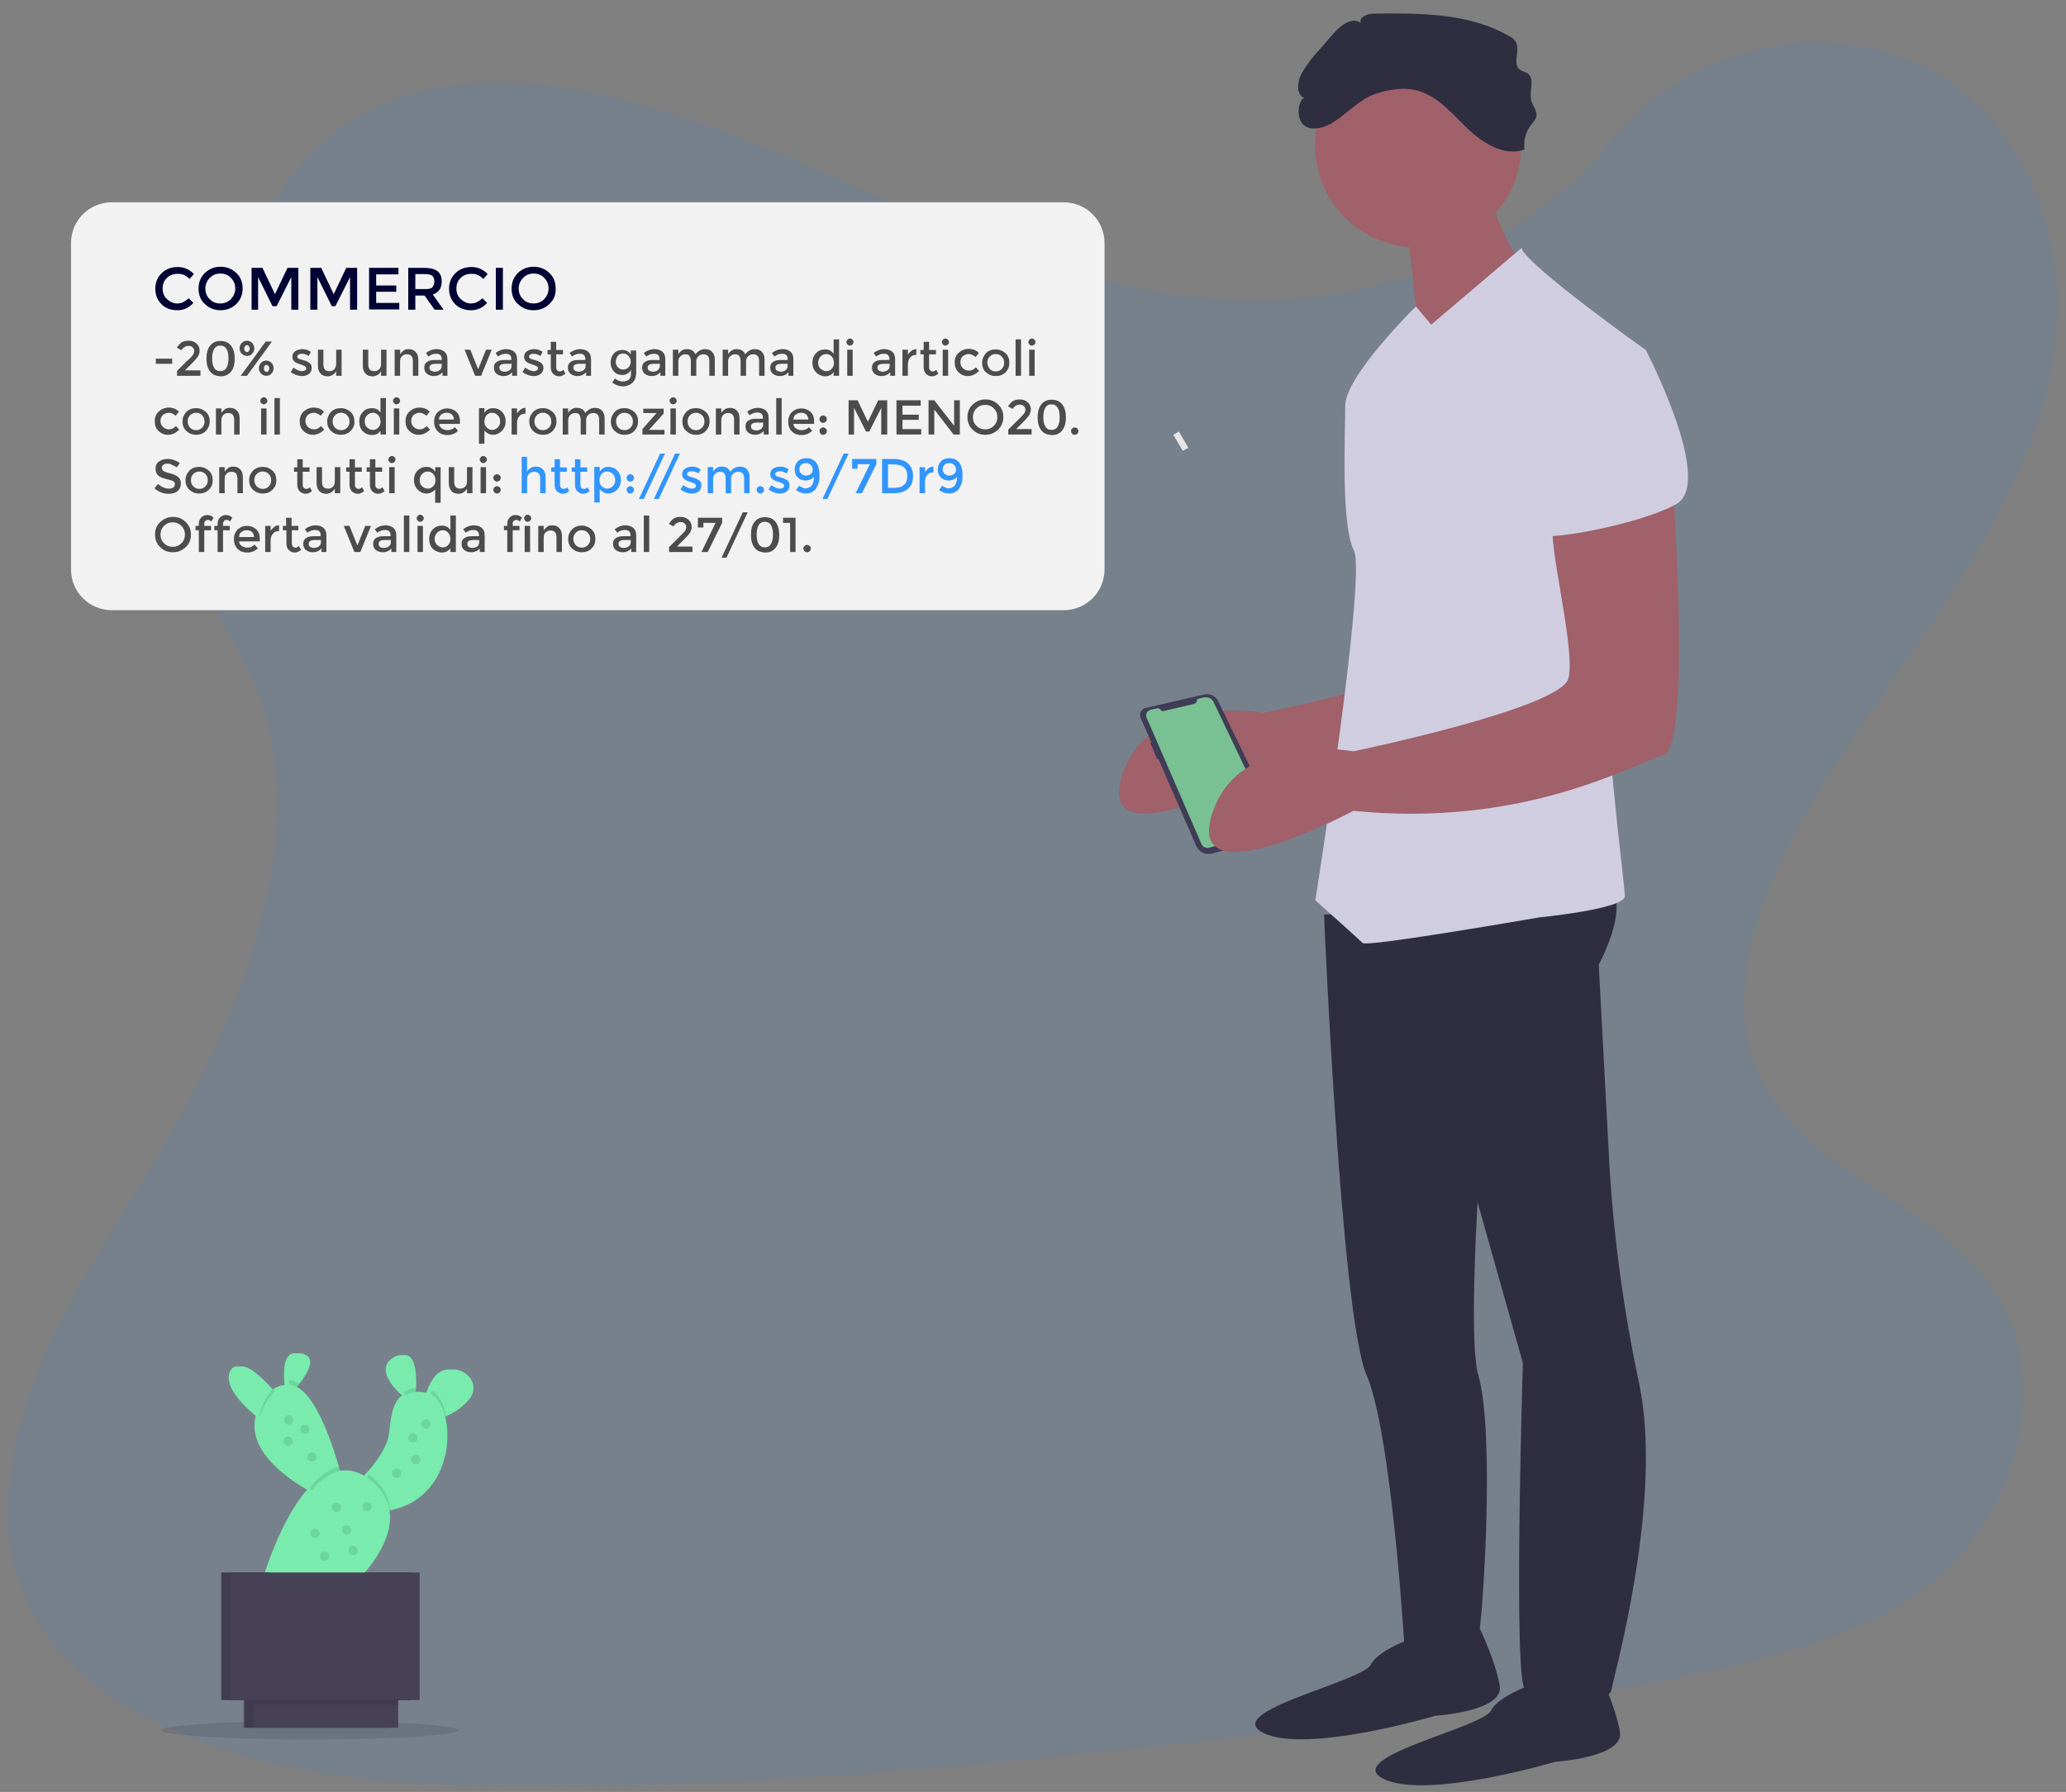 <?xml version="1.0" encoding="utf-8"?>
<!-- Generator: Adobe Illustrator 24.0.1, SVG Export Plug-In . SVG Version: 6.00 Build 0)  -->
<svg version="1.1" id="a3021eee-13c5-481a-ad89-41ba2f75e20a"
	 xmlns="http://www.w3.org/2000/svg" xmlns:xlink="http://www.w3.org/1999/xlink" x="0px" y="0px" viewBox="0 0 759.6 659"
	 style="enable-background:new 0 0 759.6 659;" xml:space="preserve">
<rect x="0" y="0" width="759.6" height="659" fill="#808080" stroke="none"/>
<style type="text/css">
	.st0{opacity:0.1;fill:#3195FF;enable-background:new    ;}
	.st1{fill:#E6E6E6;}
	.st2{fill:#A0616A;}
	.st3{fill:#3F3D56;}
	.st4{fill:#79C192;}
	.st5{fill:#2F2E41;}
	.st6{fill:#D0CDE1;}
	.st7{opacity:0.1;enable-background:new    ;}
	.st8{fill:#78EBAD;}
	.st9{opacity:0.1;fill:#78EBAD;enable-background:new    ;}
	.st10{fill:#474157;}
	.st11{fill:#F2F2F2;}
	.st12{fill:#000333;}
	.st13{fill:#4C4C4C;}
	.st14{fill:#3195FF;enable-background:new    ;}
</style>
<path class="st0" d="M469.2,110.3c-47.5,1.8-91.2-14.1-132.8-32.1s-82.4-38.3-128-45.9c-29.3-4.9-63.4-3-89.3,19.6
	c-24.8,21.8-35.2,56.7-42,88.6c-5,24.1-9,49.4-2.5,71.1c4.4,15,13.6,27.2,19.4,41.5c20.3,49.6-2.5,114.9-33.6,167.7
	c-14.5,24.7-31,48.6-42.8,74.6c-11.8,26-18.7,55.3-12.5,80.4c6.2,24.7,24.6,42.3,45.1,53.9c41.6,23.7,92.8,27.2,142.9,27.3
	c111,0.4,223.8-13.3,336.2-27c41.6-5.1,83.4-10.2,125-21.8c23-6.5,47.1-15.6,65-34.6c22.8-24,31.1-62.1,19.5-88.8
	c-19.5-44.8-83.4-50.9-95.6-99.8c-6.7-26.9,5.2-58.5,20.5-85.2c32.8-57.3,84.1-109.5,91.9-172.6c5.4-43.3-13.7-84.6-47-102.1
	C673.9,7,622.6,14,592.5,51.7C561.4,90.5,511.1,108.7,469.2,110.3z"/>
<title>social_notifications</title>
<path class="st1" d="M881.1,439c1.9-1.2,3.9-2.5,5.7-3.7l1.3,1.9c-1.9,1.3-3.9,2.6-5.8,3.8L881.1,439z"/>
<path class="st1" d="M431.4,159.9l2-1.2c1.2,2,2.4,4,3.5,6l-2,1.1C433.7,163.9,432.6,161.9,431.4,159.9z"/>
<path class="st2" d="M581.5,158.6c0,0,7.9,101.9-3.2,105.1s-50.6,26.7-113.8,20.4c0,0-61.6,32.9-52.1,1.6s52.1-23.5,52.1-23.5
	s75.9-15.7,79-26.7c3.2-11-9.5-56.5-4.7-58S581.5,158.6,581.5,158.6z"/>
<path class="st3" d="M421.5,260.3L421.5,260.3l21.2-4.9c2.1-0.5,4.3,0.5,5.2,2.5l21.7,44.7c0.9,1.8,0.1,4.1-1.7,5
	c-0.2,0.1-0.4,0.2-0.6,0.2l-21.6,6.1c-2.4,0.7-4.9-0.5-5.9-2.8l-13.9-32l-0.4,0.2l-2.6-6.1l0.4-0.2l-3.9-8.9c-0.6-1.4,0-3.1,1.5-3.7
	C421.1,260.4,421.3,260.3,421.5,260.3z"/>
<path class="st4" d="M440.1,257.1l2.5-0.6c1.5-0.3,3,0.4,3.6,1.7l21.2,44.4c0.5,1,0,2.2-0.9,2.6c-0.1,0-0.2,0.1-0.3,0.1l-21.4,6.4
	c-1.3,0.4-2.6-0.2-3.1-1.4L421.6,264c-0.5-1.1,0-2.4,1.2-2.9c0.1-0.1,0.3-0.1,0.4-0.1l2.3-0.5c0.5-0.1,0.9,0.1,1.2,0.5l0,0
	c0.2,0.4,0.6,0.6,1,0.5l11.2-2.6C439.7,258.7,440.3,257.9,440.1,257.1z"/>
<path class="st5" d="M486.8,336.4c0,0,6.2,147.3,15.6,169.2c7.9,18.3,12.5,77.9,13.8,97.3c0.3,3.9,0.4,6.2,0.4,6.2s25.3,0,26.9-6.3
	c1.6-6.3,6.3-75.3,0-97.2s8.1-173.9,8.1-173.9L486.8,336.4z"/>
<path class="st5" d="M523,601.2c0,0-15.8,4.7-19,11s-55.3,17.3-39.5,25.1s63.2-6.3,63.2-6.3s25.3-1.6,23.7-11s-7.3-21-7.3-21
	L523,601.2z"/>
<path class="st5" d="M567.2,618.1c0,0-15.8,4.7-19,11s-55.3,17.3-39.5,25.1s63.2-6.3,63.2-6.3s25.3-1.6,23.7-11s-7.3-21-7.3-21
	L567.2,618.1z"/>
<path class="st5" d="M500.9,332.7l22.1,37.6l36.9,130.9c0,0-3.7,120.1,1,120.1s30,7.8,31.6,0c1.3-6.6,19-70.1,10.2-112.3
	c-5.7-26.7-9.4-53.8-11-81l-3.9-73.3c0,0,15.8-28.2-1.6-32.9C568.8,317,500.9,332.7,500.9,332.7z"/>
<ellipse class="st2" cx="521.4" cy="53.5" rx="37.9" ry="37.6"/>
<path class="st2" d="M516.7,78.6c0,0,6.3,50.2,4.7,53.3c-1.6,3.1,37.9-34.5,37.9-34.5s-14.2-22-11.1-32.9L516.7,78.6z"/>
<path class="st6" d="M605.2,128.8c0,0-44.2-31.4-45.8-37.6l-33.2,28.2l-5.6-6.7c0,0-26,25.5-26,36.5s-1.6,43.9,3.2,53.3
	c4.7,9.4-14.2,128.6-14.2,128.6s15.8,14.1,17.4,15.7s64.8-9.4,64.8-9.4s31.6-3.1,31.6-7.8s-9.5-75.3-6.3-94.1
	S605.2,128.8,605.2,128.8z"/>
<path class="st2" d="M614.6,172.7c0,0,7.9,101.9-3.2,105.1c-11.1,3.1-50.6,26.7-113.8,20.4c0,0-61.6,32.9-52.1,1.6
	s52.1-23.5,52.1-23.5s75.9-15.7,79-26.7c3.2-11-9.5-56.5-4.7-58S614.6,172.7,614.6,172.7z"/>
<path class="st5" d="M505.2,34.7c5.2-1.8,10.9-2.8,16.2-1.3c7.5,2.1,12.7,8.7,18.3,14s13.4,10.2,20.8,7.6c-0.4-3.2,0.4-6.4,2.3-8.9
	c0.8-1.1,1.9-2.1,2.1-3.4c0.3-2-1.4-3.8-1.9-5.7c-0.9-3.5,1.6-8.2-1.5-10.1c-0.8-0.5-1.8-0.6-2.6-1.2c-3.1-2.1,0.3-7.4-1.7-10.5
	c-0.6-0.8-1.4-1.5-2.3-1.9c-14.7-8.5-32.6-8.5-49.6-8.3c-2.4,0-5.7,1.2-5,3.4c-3.2-2.3-7.4,0.9-10,3.9l-5.3,6.1
	c-2.5,2.6-4.7,5.6-6.5,8.7c-1.6,3.1-2,7.8,1.2,9.1c-2.4-1-5.3,13.1,5.7,10.8C492,45.7,498.2,37.2,505.2,34.7z"/>
<path class="st6" d="M579.9,132l25.3-3.1c0,0,25.3,48.6,11.1,56.5s-50.6,14.1-50.6,11C565.7,193.1,579.9,132,579.9,132z"/>
<ellipse class="st7" cx="114" cy="636.3" rx="54.6" ry="3.4"/>
<path class="st8" d="M159.8,506.3c-1.2,1.5-2.1,3.2-2.7,5c-0.2,0.4-0.3,0.9-0.5,1.4c-0.3-0.1-0.6-0.2-1-0.3
	c-1.4-0.3-2.9-0.5-4.3-0.4c0-0.5,0-1.1,0.1-1.7c0.2-6.1-0.6-14.7-6.7-11.1c-5.8,3.5-1.7,9.3,2.1,13.1c0.3,0.3,0.7,0.6,1,0.9
	c-3.4,2.4-4.1,7.8-4.7,13.6c-0.6,5.7-5.6,12-9,15.6l-1,1c-2.7-2.1-6.3-3-9.7-2.4c-0.2-0.5-0.3-1-0.5-1.6
	c-2.7-9.4-8.3-25.8-15.5-29.4l0.9-1.1c3.1-3.9,6.5-9.6,1.4-11c-5.1-1.5-5.5,5-5.2,9.8c0,0.6,0.1,1.2,0.1,1.7c-2,0.1-3.9,1-5.3,2.5
	c-0.2-0.3-0.5-0.6-0.8-0.9c-4.1-4.7-11.7-12.1-14-6.5c-2.1,5.3,4.5,12,9.2,15.9l0.3,0.3c-3.1,12.3,10.6,22.3,18,26.6l0.9,0.6
	C102.8,559.3,96.5,581,96.5,581l28.5,4.9c0,0,18.9-15.7,16.4-30.4h0.2c18.9-3.6,23.2-23,20.2-34.5l0.3-0.1c3.4-1.4,6.4-3.6,8.7-6.4
	C176.3,507.3,165.2,499.4,159.8,506.3z"/>
<path class="st9" d="M161.1,506.5c-1.2,1.5-2.1,3.2-2.7,5c-0.2,0.4-0.3,0.9-0.5,1.4c-0.3-0.1-0.6-0.2-1-0.3
	c-1.4-0.3-2.9-0.5-4.3-0.4c0-0.5,0-1.1,0.1-1.7c0.2-6.1-0.6-14.7-6.7-11.1c-5.8,3.5-1.7,9.3,2.1,13.1c0.3,0.3,0.7,0.6,1,0.9
	c-3.4,2.4-4.1,7.8-4.7,13.6c-0.6,5.7-5.6,12-9,15.6l-1,1c-2.7-2.1-6.3-3-9.7-2.4c-0.2-0.5-0.3-1-0.5-1.6
	c-2.7-9.4-8.3-25.8-15.5-29.4l0.9-1.1c3.1-3.9,6.5-9.6,1.4-11c-5.1-1.5-5.5,5-5.2,9.8c0,0.6,0.1,1.2,0.1,1.7c-2,0.1-3.9,1-5.3,2.5
	c-0.2-0.3-0.5-0.6-0.8-0.9c-4.1-4.7-11.7-12.1-14-6.5c-2.1,5.3,4.5,12,9.2,15.9l0.3,0.3c-3.1,12.3,10.6,22.3,18,26.6l0.9,0.6
	c-10.2,11.5-16.4,33.2-16.4,33.2l28.5,4.9c0,0,18.9-15.7,16.4-30.4h0.2c18.9-3.6,23.2-23,20.2-34.5l0.3-0.1c3.4-1.4,6.4-3.6,8.7-6.4
	C177.7,507.6,166.6,499.6,161.1,506.5z"/>
<path class="st8" d="M103,514.2l-3.3,9.4c0,0-1.8-1.3-4.2-3.2c-4.7-4-11.3-10.7-9.2-15.9c2.3-5.6,9.8,1.8,14,6.5
	C101.9,512.8,103,514.2,103,514.2z"/>
<path class="st8" d="M110.1,508.9c-1,1.3-2.1,2.5-3.2,3.7c-0.3-1.6-0.5-3.3-0.6-4.9c-0.3-4.8,0.2-11.2,5.2-9.8
	C116.5,499.3,113.1,505,110.1,508.9z"/>
<path class="st8" d="M153,510.3c-0.1,3.1-0.4,5.6-0.4,5.6c-1.5-1.1-2.8-2.3-4.1-3.6c-3.8-3.8-7.9-9.6-2.1-13.1
	C152.5,495.6,153.2,504.2,153,510.3z"/>
<path class="st8" d="M172.7,514.4c-2.3,2.8-5.3,5-8.7,6.4c-1,0.4-1.9,0.7-2.9,1l-3.9-5.3c0.4-1.8,1-3.5,1.6-5.2
	c0.7-1.8,1.6-3.5,2.7-5C166.9,499.4,178,507.3,172.7,514.4z"/>
<path class="st7" d="M100.3,510.9c1.7,1.9,2.7,3.3,2.7,3.3l-3.3,9.4c0,0-1.8-1.3-4.2-3.2c0.5-3,1.8-5.8,3.8-8.2
	C99.6,511.7,99.9,511.3,100.3,510.9z"/>
<path class="st7" d="M110.1,508.9c-1,1.3-2.1,2.5-3.2,3.7c-0.3-1.6-0.5-3.3-0.6-4.9C107.6,507.6,108.9,508.1,110.1,508.9z"/>
<path class="st8" d="M126.4,546.1l-8.3,3.5c-1.5-0.7-3-1.5-4.4-2.4c-8.7-5.2-26.2-18.1-14.5-33.4c11.7-15.3,21.5,12.1,25.4,25.6
	C125.8,543.4,126.4,546.1,126.4,546.1z"/>
<path class="st7" d="M148.5,512.3c1.2-1.2,2.8-1.9,4.6-2c-0.1,3.1-0.4,5.6-0.4,5.6C151.2,514.8,149.8,513.6,148.5,512.3z"/>
<path class="st7" d="M164,520.8c-1,0.4-1.9,0.7-2.9,1l-3.9-5.3c0.4-1.8,1-3.5,1.6-5.2C161.3,512.7,163.2,516.3,164,520.8z"/>
<path class="st8" d="M143.4,555.4c-0.5,0.1-0.9,0.2-1.4,0.2c-27.8,4.1-9.2-10.4-9.2-10.4s1.2-1.1,2.9-2.9c3.3-3.6,8.4-9.8,9-15.6
	c0.9-8.7,1.9-16.8,12.5-14.4S169.7,550.4,143.4,555.4z"/>
<rect x="89.8" y="622" class="st10" width="53.1" height="13.4"/>
<rect x="81.4" y="578.3" class="st10" width="69.4" height="46.9"/>
<rect x="89.3" y="622" class="st7" width="53.1" height="13.4"/>
<rect x="81.1" y="578.3" class="st7" width="69.4" height="46.9"/>
<rect x="93.3" y="622" class="st10" width="53.1" height="13.4"/>
<path class="st7" d="M124.7,539.4c1.2,4,1.8,6.8,1.8,6.8l-8.3,3.5c-1.5-0.7-3-1.5-4.4-2.4C117,543.3,120.7,540.3,124.7,539.4z"/>
<path class="st7" d="M143.4,555.4c-0.5,0.1-0.9,0.2-1.4,0.2c-27.8,4.1-9.2-10.4-9.2-10.4s1.2-1.1,2.9-2.9
	C141,546.4,143.2,550.9,143.4,555.4z"/>
<path class="st8" d="M98.2,581c0,0,15.6-53.6,37.4-37.1s-8.9,42-8.9,42L98.2,581z"/>
<ellipse class="st7" cx="106.1" cy="522.2" rx="1.7" ry="1.7"/>
<ellipse class="st7" cx="105.9" cy="530" rx="1.7" ry="1.7"/>
<ellipse class="st7" cx="156.6" cy="523.7" rx="1.7" ry="1.7"/>
<ellipse class="st7" cx="115.8" cy="563.9" rx="1.7" ry="1.7"/>
<ellipse class="st7" cx="152.9" cy="536.8" rx="1.7" ry="1.7"/>
<ellipse class="st7" cx="134.9" cy="554.1" rx="1.7" ry="1.7"/>
<ellipse class="st7" cx="112.1" cy="525.6" rx="1.7" ry="1.7"/>
<ellipse class="st7" cx="151.8" cy="528.8" rx="1.7" ry="1.7"/>
<ellipse class="st7" cx="145.8" cy="541.8" rx="1.7" ry="1.7"/>
<ellipse class="st7" cx="127.5" cy="562.7" rx="1.7" ry="1.7"/>
<ellipse class="st7" cx="123.7" cy="554.4" rx="1.7" ry="1.7"/>
<ellipse class="st7" cx="114.7" cy="535.8" rx="1.7" ry="1.7"/>
<rect x="93.3" y="622" class="st7" width="53.1" height="4.9"/>
<rect x="84.9" y="578.3" class="st10" width="69.4" height="46.9"/>
<ellipse class="st7" cx="129.8" cy="570.2" rx="1.7" ry="1.7"/>
<ellipse class="st7" cx="119.3" cy="572.3" rx="1.7" ry="1.7"/>
<path class="st11" d="M391.1,224.4h-350c-8.3,0-15-6.7-15-15v-120c0-8.3,6.7-15,15-15h350c8.3,0,15,6.7,15,15v120
	C406.1,217.7,399.4,224.4,391.1,224.4z"/>
<g>
	<path class="st12" d="M65.1,111.6c0.9,0,1.7-0.2,2.3-0.5c0.6-0.3,1.3-0.8,2-1.4l1.7,1.7c-1.6,1.8-3.6,2.7-5.9,2.7
		c-2.3,0-4.3-0.7-5.8-2.2s-2.3-3.4-2.3-5.7s0.8-4.2,2.3-5.7s3.5-2.3,5.9-2.3s4.4,0.9,6,2.6l-1.6,1.8c-0.7-0.7-1.4-1.2-2.1-1.5
		c-0.7-0.3-1.4-0.4-2.3-0.4c-1.6,0-2.9,0.5-3.9,1.5c-1.1,1-1.6,2.3-1.6,3.9s0.5,2.9,1.6,3.9C62.5,111,63.7,111.6,65.1,111.6z"/>
	<path class="st12" d="M86.9,111.8c-1.6,1.5-3.5,2.3-5.8,2.3c-2.3,0-4.2-0.8-5.8-2.3c-1.6-1.5-2.3-3.4-2.3-5.7
		c0-2.3,0.8-4.2,2.3-5.7c1.6-1.5,3.5-2.3,5.8-2.3c2.3,0,4.2,0.8,5.8,2.3s2.3,3.4,2.3,5.7C89.2,108.4,88.4,110.3,86.9,111.8z
		 M84.9,102.2c-1-1.1-2.3-1.6-3.9-1.6c-1.5,0-2.8,0.5-3.9,1.6c-1,1.1-1.6,2.4-1.6,3.9s0.5,2.9,1.6,3.9c1,1.1,2.3,1.6,3.9,1.6
		c1.5,0,2.8-0.5,3.9-1.6c1-1.1,1.6-2.4,1.6-3.9S86,103.3,84.9,102.2z"/>
	<path class="st12" d="M95.1,113.9h-2.6V98.5h4l4.6,9.7l4.6-9.7h4v15.4h-2.6v-12l-5.4,10.7h-1.5l-5.3-10.7V113.9z"/>
	<path class="st12" d="M116.7,113.9h-2.6V98.5h4l4.6,9.7l4.6-9.7h4v15.4h-2.6v-12l-5.4,10.7H122l-5.3-10.7V113.9z"/>
	<path class="st12" d="M146.5,98.5v2.4h-8.2v4.1h7.4v2.3h-7.4v4.1h8.5v2.4h-11.1V98.5H146.5z"/>
	<path class="st12" d="M162.4,103.5c0,2.5-1.1,4.1-3.3,4.8l4,5.6h-3.3l-3.7-5.2h-3.4v5.2h-2.6V98.5h5.7c2.3,0,4,0.4,5,1.2
		C161.9,100.5,162.4,101.8,162.4,103.5z M158.9,105.7c0.5-0.5,0.8-1.2,0.8-2.2c0-1-0.3-1.7-0.8-2.1c-0.5-0.4-1.5-0.6-2.9-0.6h-3.3
		v5.5h3.2C157.4,106.4,158.4,106.2,158.9,105.7z"/>
	<path class="st12" d="M173.1,111.6c0.9,0,1.7-0.2,2.3-0.5c0.6-0.3,1.3-0.8,2-1.4l1.7,1.7c-1.6,1.8-3.6,2.7-5.9,2.7
		c-2.3,0-4.3-0.7-5.8-2.2s-2.3-3.4-2.3-5.7s0.8-4.2,2.3-5.7s3.5-2.3,5.9-2.3s4.4,0.9,6,2.6l-1.6,1.8c-0.7-0.7-1.4-1.2-2.1-1.5
		c-0.7-0.3-1.4-0.4-2.3-0.4c-1.6,0-2.9,0.5-3.9,1.5c-1.1,1-1.6,2.3-1.6,3.9s0.5,2.9,1.6,3.9C170.5,111,171.7,111.6,173.1,111.6z"/>
	<path class="st12" d="M182.3,98.5h2.6v15.4h-2.6V98.5z"/>
	<path class="st12" d="M202,111.8c-1.6,1.5-3.5,2.3-5.8,2.3c-2.3,0-4.2-0.8-5.8-2.3c-1.6-1.5-2.3-3.4-2.3-5.7c0-2.3,0.8-4.2,2.3-5.7
		c1.6-1.5,3.5-2.3,5.8-2.3c2.3,0,4.2,0.8,5.8,2.3s2.3,3.4,2.3,5.7C204.4,108.4,203.6,110.3,202,111.8z M200.1,102.2
		c-1-1.1-2.3-1.6-3.9-1.6c-1.5,0-2.8,0.5-3.9,1.6c-1,1.1-1.6,2.4-1.6,3.9s0.5,2.9,1.6,3.9c1,1.1,2.3,1.6,3.9,1.6
		c1.5,0,2.8-0.5,3.9-1.6c1-1.1,1.6-2.4,1.6-3.9S201.2,103.3,200.1,102.2z"/>
</g>
<g>
	<path class="st13" d="M57.3,133.8v-1.9h6v1.9H57.3z"/>
	<path class="st13" d="M70.9,130.5c0.4-0.5,0.5-1,0.5-1.5s-0.2-0.9-0.6-1.3c-0.4-0.4-0.9-0.5-1.5-0.5c-1,0-1.9,0.5-2.6,1.6l-1.7-1
		c0.6-0.8,1.2-1.5,1.8-1.9s1.5-0.6,2.6-0.6c1.1,0,2,0.3,2.8,1s1.2,1.6,1.2,2.7c0,0.6-0.2,1.3-0.5,1.9c-0.3,0.6-1,1.3-1.9,2.3l-3,3
		h5.7v2h-8.6v-1.8l3.8-3.8C70,131.7,70.6,131,70.9,130.5z"/>
	<path class="st13" d="M77.2,136.6c-0.9-1.2-1.3-2.8-1.3-4.7s0.4-3.6,1.3-4.7c0.9-1.2,2.1-1.8,3.9-1.8c1.7,0,3,0.6,3.9,1.8
		c0.9,1.2,1.3,2.8,1.3,4.7s-0.4,3.6-1.3,4.7s-2.1,1.8-3.9,1.8C79.3,138.3,78,137.7,77.2,136.6z M78.7,128.4c-0.5,0.9-0.7,2-0.7,3.4
		c0,1.4,0.2,2.5,0.7,3.4c0.5,0.9,1.3,1.3,2.3,1.3s1.8-0.4,2.3-1.3c0.5-0.9,0.7-2,0.7-3.4c0-1.4-0.2-2.6-0.7-3.4
		c-0.5-0.9-1.3-1.3-2.3-1.3S79.2,127.5,78.7,128.4z"/>
	<path class="st13" d="M92.7,126.1c0.5,0.6,0.8,1.2,0.8,2s-0.3,1.5-0.8,2c-0.5,0.6-1.2,0.8-1.9,0.8s-1.4-0.3-1.9-0.8s-0.8-1.2-0.8-2
		s0.3-1.5,0.8-2s1.2-0.8,1.9-0.8S92.2,125.6,92.7,126.1z M100,125.6l-9.2,12.6h-2.3l9.2-12.6H100z M91.5,129.1
		c0.2-0.2,0.3-0.5,0.3-0.9c0-0.4-0.1-0.7-0.3-0.9s-0.5-0.4-0.7-0.4s-0.5,0.1-0.7,0.4s-0.3,0.5-0.3,0.9c0,0.4,0.1,0.7,0.3,0.9
		c0.2,0.2,0.5,0.4,0.7,0.4C91,129.5,91.3,129.4,91.5,129.1z M99.8,133.4c0.5,0.6,0.8,1.2,0.8,2s-0.3,1.5-0.8,2
		c-0.5,0.6-1.2,0.8-1.9,0.8s-1.4-0.3-1.9-0.8s-0.8-1.2-0.8-2s0.3-1.5,0.8-2s1.2-0.8,1.9-0.8S99.3,132.9,99.8,133.4z M98.7,136.4
		c0.2-0.2,0.3-0.5,0.3-0.9s-0.1-0.7-0.3-0.9c-0.2-0.2-0.5-0.4-0.7-0.4c-0.3,0-0.5,0.1-0.7,0.4c-0.2,0.2-0.3,0.5-0.3,0.9
		s0.1,0.7,0.3,0.9c0.2,0.2,0.5,0.4,0.7,0.4C98.2,136.8,98.5,136.7,98.7,136.4z"/>
	<path class="st13" d="M114.6,135.3c0,0.9-0.3,1.6-1,2.2c-0.7,0.5-1.5,0.8-2.5,0.8c-0.7,0-1.4-0.1-2.2-0.4s-1.4-0.6-2-1.1l1-1.6
		c1.1,0.8,2.2,1.3,3.2,1.3c0.5,0,0.8-0.1,1.1-0.3c0.3-0.2,0.4-0.5,0.4-0.8c0-0.5-0.6-0.9-1.9-1.3c-0.1,0-0.2-0.1-0.2-0.1
		c-2-0.5-3-1.4-3-2.7c0-0.9,0.3-1.6,1-2.1c0.7-0.5,1.6-0.8,2.7-0.8s2.1,0.3,3.1,1l-0.8,1.5c-0.8-0.5-1.6-0.8-2.5-0.8
		c-0.5,0-0.9,0.1-1.2,0.3c-0.3,0.2-0.5,0.4-0.5,0.8c0,0.3,0.2,0.5,0.5,0.7c0.2,0.1,0.5,0.2,0.9,0.3c0.4,0.1,0.7,0.2,1,0.3
		c0.3,0.1,0.6,0.2,0.9,0.3c0.3,0.1,0.6,0.3,0.9,0.5C114.3,133.7,114.6,134.4,114.6,135.3z"/>
	<path class="st13" d="M123.6,133.8v-5.2h2v9.6h-2v-1.7c-0.3,0.6-0.8,1.1-1.3,1.4c-0.6,0.3-1.2,0.5-1.8,0.5c-1.1,0-2-0.3-2.6-1
		c-0.7-0.7-1-1.6-1-2.9v-5.9h2v5.3c0,1.8,0.7,2.6,2.2,2.6c0.7,0,1.3-0.2,1.8-0.7C123.3,135.4,123.6,134.7,123.6,133.8z"/>
	<path class="st13" d="M140.1,133.8v-5.2h2v9.6h-2v-1.7c-0.3,0.6-0.8,1.1-1.3,1.4c-0.6,0.3-1.2,0.5-1.8,0.5c-1.1,0-2-0.3-2.6-1
		c-0.7-0.7-1-1.6-1-2.9v-5.9h2v5.3c0,1.8,0.7,2.6,2.2,2.6c0.7,0,1.3-0.2,1.8-0.7C139.9,135.4,140.1,134.7,140.1,133.8z"/>
	<path class="st13" d="M147.1,133v5.2h-2v-9.6h2v1.7c0.3-0.6,0.8-1,1.3-1.4s1.2-0.5,1.8-0.5c1.1,0,2,0.3,2.6,1c0.7,0.7,1,1.6,1,2.9
		v5.9h-2v-5.3c0-1.8-0.7-2.6-2.2-2.6c-0.7,0-1.3,0.2-1.8,0.7C147.3,131.4,147.1,132.1,147.1,133z"/>
	<path class="st13" d="M164.5,138.2h-1.8v-1.3c-0.8,0.9-1.9,1.4-3.2,1.4c-1,0-1.8-0.3-2.5-0.8c-0.7-0.6-1-1.3-1-2.3s0.3-1.6,1-2.1
		c0.7-0.5,1.6-0.7,2.8-0.7h2.6V132c0-1.3-0.7-1.9-2.1-1.9c-0.9,0-1.8,0.3-2.8,1l-0.9-1.3c1.2-0.9,2.5-1.4,4-1.4c1.1,0,2,0.3,2.8,0.9
		c0.7,0.6,1.1,1.5,1.1,2.7V138.2z M162.4,134.6v-0.8h-2.3c-1.5,0-2.2,0.5-2.2,1.4c0,0.5,0.2,0.8,0.5,1.1c0.4,0.2,0.9,0.4,1.5,0.4
		s1.2-0.2,1.7-0.5S162.4,135.2,162.4,134.6z"/>
	<path class="st13" d="M174.7,138.2l-3.9-9.6h2.1l2.9,7.2l2.9-7.2h2.1l-3.9,9.6H174.7z"/>
	<path class="st13" d="M190.1,138.2h-1.8v-1.3c-0.8,0.9-1.9,1.4-3.2,1.4c-1,0-1.8-0.3-2.5-0.8c-0.7-0.6-1-1.3-1-2.3s0.3-1.6,1-2.1
		c0.7-0.5,1.6-0.7,2.8-0.7h2.6V132c0-1.3-0.7-1.9-2.1-1.9c-0.9,0-1.8,0.3-2.8,1l-0.9-1.3c1.2-0.9,2.5-1.4,4-1.4c1.1,0,2,0.3,2.8,0.9
		c0.7,0.6,1.1,1.5,1.1,2.7V138.2z M188.1,134.6v-0.8h-2.3c-1.5,0-2.2,0.5-2.2,1.4c0,0.5,0.2,0.8,0.5,1.1c0.4,0.2,0.9,0.4,1.5,0.4
		s1.2-0.2,1.7-0.5S188.1,135.2,188.1,134.6z"/>
	<path class="st13" d="M199.8,135.3c0,0.9-0.3,1.6-1,2.2c-0.7,0.5-1.5,0.8-2.5,0.8c-0.7,0-1.4-0.1-2.2-0.4s-1.4-0.6-2-1.1l1-1.6
		c1.1,0.8,2.2,1.3,3.2,1.3c0.5,0,0.8-0.1,1.1-0.3c0.3-0.2,0.4-0.5,0.4-0.8c0-0.5-0.6-0.9-1.9-1.3c-0.1,0-0.2-0.1-0.2-0.1
		c-2-0.5-3-1.4-3-2.7c0-0.9,0.3-1.6,1-2.1c0.7-0.5,1.6-0.8,2.7-0.8s2.1,0.3,3.1,1l-0.8,1.5c-0.8-0.5-1.6-0.8-2.5-0.8
		c-0.5,0-0.9,0.1-1.2,0.3c-0.3,0.2-0.5,0.4-0.5,0.8c0,0.3,0.2,0.5,0.5,0.7c0.2,0.1,0.5,0.2,0.9,0.3c0.4,0.1,0.7,0.2,1,0.3
		c0.3,0.1,0.6,0.2,0.9,0.3c0.3,0.1,0.6,0.3,0.9,0.5C199.4,133.7,199.8,134.4,199.8,135.3z"/>
	<path class="st13" d="M204.5,130.2v4.9c0,0.5,0.1,0.8,0.4,1.1c0.2,0.3,0.6,0.4,1,0.4s0.8-0.2,1.2-0.6l0.8,1.4c-0.7,0.6-1.5,1-2.3,1
		s-1.6-0.3-2.2-0.9c-0.6-0.6-0.9-1.4-0.9-2.4v-4.8h-1.2v-1.6h1.2v-3h2v3h2.5v1.6H204.5z"/>
	<path class="st13" d="M217.3,138.2h-1.8v-1.3c-0.8,0.9-1.9,1.4-3.2,1.4c-1,0-1.8-0.3-2.5-0.8c-0.7-0.6-1-1.3-1-2.3s0.3-1.6,1-2.1
		c0.7-0.5,1.6-0.7,2.8-0.7h2.6V132c0-1.3-0.7-1.9-2.1-1.9c-0.9,0-1.8,0.3-2.8,1l-0.9-1.3c1.2-0.9,2.5-1.4,4-1.4c1.1,0,2,0.3,2.8,0.9
		c0.7,0.6,1.1,1.5,1.1,2.7V138.2z M215.3,134.6v-0.8H213c-1.5,0-2.2,0.5-2.2,1.4c0,0.5,0.2,0.8,0.5,1.1c0.4,0.2,0.9,0.4,1.5,0.4
		c0.6,0,1.2-0.2,1.7-0.5S215.3,135.2,215.3,134.6z"/>
	<path class="st13" d="M233.9,128.6v8.4c0,1.7-0.5,3-1.4,3.8c-0.9,0.8-2.1,1.3-3.5,1.3c-1.4,0-2.7-0.5-3.9-1.4l1-1.5
		c0.9,0.7,1.9,1.1,2.8,1.1s1.7-0.2,2.3-0.7c0.6-0.5,0.8-1.3,0.8-2.4v-1.2c-0.3,0.6-0.7,1-1.3,1.4c-0.6,0.3-1.2,0.5-1.9,0.5
		c-1.3,0-2.3-0.4-3.1-1.3c-0.8-0.9-1.2-2-1.2-3.3c0-1.3,0.4-2.4,1.2-3.3c0.8-0.9,1.9-1.3,3.1-1.3c1.3,0,2.3,0.5,3.1,1.6v-1.4H233.9z
		 M226.4,133c0,0.8,0.2,1.5,0.7,2c0.5,0.6,1.1,0.9,2,0.9c0.8,0,1.5-0.3,2-0.8c0.5-0.6,0.8-1.2,0.8-2.1c0-0.8-0.3-1.5-0.8-2.1
		c-0.5-0.6-1.2-0.9-2-0.9c-0.8,0-1.5,0.3-2,0.9C226.7,131.6,226.4,132.2,226.4,133z"/>
	<path class="st13" d="M244.6,138.2h-1.8v-1.3c-0.8,0.9-1.9,1.4-3.2,1.4c-1,0-1.8-0.3-2.5-0.8c-0.7-0.6-1-1.3-1-2.3s0.3-1.6,1-2.1
		c0.7-0.5,1.6-0.7,2.8-0.7h2.6V132c0-1.3-0.7-1.9-2.1-1.9c-0.9,0-1.8,0.3-2.8,1l-0.9-1.3c1.2-0.9,2.5-1.4,4-1.4c1.1,0,2,0.3,2.8,0.9
		c0.7,0.6,1.1,1.5,1.1,2.7V138.2z M242.6,134.6v-0.8h-2.3c-1.5,0-2.2,0.5-2.2,1.4c0,0.5,0.2,0.8,0.5,1.1c0.4,0.2,0.9,0.4,1.5,0.4
		s1.2-0.2,1.7-0.5C242.3,135.7,242.6,135.2,242.6,134.6z"/>
	<path class="st13" d="M249.4,133v5.2h-2v-9.6h2v1.7c0.3-0.6,0.7-1,1.3-1.4s1.2-0.5,1.9-0.5c1.5,0,2.5,0.6,3.1,1.9
		c0.9-1.2,2.1-1.9,3.5-1.9c1.1,0,2,0.3,2.6,1c0.7,0.7,1,1.6,1,2.9v5.9h-2v-5.3c0-1.8-0.7-2.6-2.2-2.6c-0.7,0-1.3,0.2-1.8,0.7
		c-0.5,0.4-0.8,1.1-0.8,1.9v5.3h-2v-5.3c0-0.9-0.2-1.6-0.5-2c-0.3-0.4-0.8-0.6-1.5-0.6c-0.7,0-1.3,0.2-1.8,0.7
		C249.7,131.4,249.4,132.1,249.4,133z"/>
	<path class="st13" d="M267.7,133v5.2h-2v-9.6h2v1.7c0.3-0.6,0.7-1,1.3-1.4s1.2-0.5,1.9-0.5c1.5,0,2.5,0.6,3.1,1.9
		c0.9-1.2,2.1-1.9,3.5-1.9c1.1,0,2,0.3,2.6,1c0.7,0.7,1,1.6,1,2.9v5.9h-2v-5.3c0-1.8-0.7-2.6-2.2-2.6c-0.7,0-1.3,0.2-1.8,0.7
		c-0.5,0.4-0.8,1.1-0.8,1.9v5.3h-2v-5.3c0-0.9-0.2-1.6-0.5-2c-0.3-0.4-0.8-0.6-1.5-0.6c-0.7,0-1.3,0.2-1.8,0.7
		C267.9,131.4,267.7,132.1,267.7,133z"/>
	<path class="st13" d="M291.7,138.2h-1.8v-1.3c-0.8,0.9-1.9,1.4-3.2,1.4c-1,0-1.8-0.3-2.5-0.8c-0.7-0.6-1-1.3-1-2.3s0.3-1.6,1-2.1
		c0.7-0.5,1.6-0.7,2.8-0.7h2.6V132c0-1.3-0.7-1.9-2.1-1.9c-0.9,0-1.8,0.3-2.8,1l-0.9-1.3c1.2-0.9,2.5-1.4,4-1.4c1.1,0,2,0.3,2.8,0.9
		c0.7,0.6,1.1,1.5,1.1,2.7V138.2z M289.6,134.6v-0.8h-2.3c-1.5,0-2.2,0.5-2.2,1.4c0,0.5,0.2,0.8,0.5,1.1c0.4,0.2,0.9,0.4,1.5,0.4
		s1.2-0.2,1.7-0.5C289.4,135.7,289.6,135.2,289.6,134.6z"/>
	<path class="st13" d="M300.1,137c-0.9-0.9-1.4-2.1-1.4-3.6c0-1.5,0.5-2.7,1.4-3.6c0.9-0.9,2-1.3,3.3-1.3s2.3,0.5,3.1,1.6v-5.3h2
		v13.4h-2v-1.4c-0.7,1.1-1.8,1.6-3.3,1.6C302.1,138.3,301,137.9,300.1,137z M300.8,133.4c0,0.9,0.3,1.7,0.9,2.2s1.3,0.9,2.1,0.9
		s1.5-0.3,2-0.9c0.6-0.6,0.8-1.3,0.8-2.2c0-0.9-0.3-1.7-0.8-2.3c-0.6-0.6-1.2-0.9-2-0.9s-1.5,0.3-2.1,0.9
		C301.1,131.8,300.8,132.5,300.8,133.4z"/>
	<path class="st13" d="M311.6,126.7c-0.3-0.3-0.4-0.6-0.4-0.9s0.1-0.6,0.4-0.9s0.6-0.4,0.9-0.4c0.3,0,0.6,0.1,0.9,0.4
		s0.4,0.6,0.4,0.9s-0.1,0.6-0.4,0.9s-0.6,0.4-0.9,0.4C312.2,127.1,311.9,127,311.6,126.7z M313.5,138.2h-2v-9.6h2V138.2z"/>
	<path class="st13" d="M329.1,138.2h-1.8v-1.3c-0.8,0.9-1.9,1.4-3.2,1.4c-1,0-1.8-0.3-2.5-0.8c-0.7-0.6-1-1.3-1-2.3s0.3-1.6,1-2.1
		c0.7-0.5,1.6-0.7,2.8-0.7h2.6V132c0-1.3-0.7-1.9-2.1-1.9c-0.9,0-1.8,0.3-2.8,1l-0.9-1.3c1.2-0.9,2.5-1.4,4-1.4c1.1,0,2,0.3,2.8,0.9
		c0.7,0.6,1.1,1.5,1.1,2.7V138.2z M327.1,134.6v-0.8h-2.3c-1.5,0-2.2,0.5-2.2,1.4c0,0.5,0.2,0.8,0.5,1.1c0.4,0.2,0.9,0.4,1.5,0.4
		s1.2-0.2,1.7-0.5C326.9,135.7,327.1,135.2,327.1,134.6z"/>
	<path class="st13" d="M336.9,130.5c-1,0-1.7,0.3-2.3,1c-0.5,0.6-0.8,1.5-0.8,2.6v4.1h-2v-9.6h2v1.9c0.3-0.6,0.8-1.1,1.3-1.5
		c0.6-0.4,1.1-0.6,1.8-0.6l0,2C337,130.5,337,130.5,336.9,130.5z"/>
	<path class="st13" d="M341.6,130.2v4.9c0,0.5,0.1,0.8,0.4,1.1s0.6,0.4,1,0.4c0.4,0,0.8-0.2,1.2-0.6l0.8,1.4c-0.7,0.6-1.5,1-2.3,1
		c-0.9,0-1.6-0.3-2.2-0.9c-0.6-0.6-0.9-1.4-0.9-2.4v-4.8h-1.2v-1.6h1.2v-3h2v3h2.5v1.6H341.6z"/>
	<path class="st13" d="M346.7,126.7c-0.3-0.3-0.4-0.6-0.4-0.9s0.1-0.6,0.4-0.9s0.6-0.4,0.9-0.4c0.3,0,0.6,0.1,0.9,0.4
		s0.4,0.6,0.4,0.9s-0.1,0.6-0.4,0.9s-0.6,0.4-0.9,0.4C347.3,127.1,347,127,346.7,126.7z M348.6,138.2h-2v-9.6h2V138.2z"/>
	<path class="st13" d="M355.8,138.3c-1.3,0-2.5-0.5-3.4-1.4s-1.4-2.1-1.4-3.6c0-1.5,0.5-2.7,1.5-3.6c1-0.9,2.2-1.4,3.7-1.4
		c1.4,0,2.7,0.5,3.7,1.5l-1.2,1.5c-0.8-0.7-1.7-1.1-2.5-1.1s-1.6,0.3-2.2,0.8c-0.6,0.6-0.9,1.3-0.9,2.2s0.3,1.6,0.9,2.2
		c0.6,0.6,1.4,0.9,2.3,0.9c0.9,0,1.7-0.4,2.5-1.2l1.2,1.3C358.6,137.7,357.3,138.3,355.8,138.3z"/>
	<path class="st13" d="M369.7,136.9c-1,1-2.2,1.4-3.6,1.4c-1.4,0-2.6-0.5-3.6-1.4s-1.4-2.1-1.4-3.5c0-1.4,0.5-2.5,1.4-3.5
		s2.2-1.4,3.6-1.4c1.4,0,2.6,0.5,3.6,1.4s1.4,2.1,1.4,3.5C371.1,134.8,370.7,135.9,369.7,136.9z M363.9,135.7
		c0.6,0.6,1.3,0.9,2.2,0.9s1.6-0.3,2.2-0.9c0.6-0.6,0.9-1.3,0.9-2.3c0-0.9-0.3-1.7-0.9-2.3c-0.6-0.6-1.3-0.9-2.2-0.9
		s-1.6,0.3-2.2,0.9c-0.6,0.6-0.9,1.3-0.9,2.3C363.1,134.3,363.4,135.1,363.9,135.7z"/>
	<path class="st13" d="M375.4,138.2h-2v-13.4h2V138.2z"/>
	<path class="st13" d="M378.5,126.7c-0.3-0.3-0.4-0.6-0.4-0.9s0.1-0.6,0.4-0.9s0.6-0.4,0.9-0.4c0.3,0,0.6,0.1,0.9,0.4
		s0.4,0.6,0.4,0.9s-0.1,0.6-0.4,0.9s-0.6,0.4-0.9,0.4C379,127.1,378.7,127,378.5,126.7z M380.4,138.2h-2v-9.6h2V138.2z"/>
	<path class="st13" d="M61.7,159.9c-1.3,0-2.5-0.5-3.4-1.4c-1-0.9-1.4-2.1-1.4-3.6c0-1.5,0.5-2.7,1.5-3.6c1-0.9,2.2-1.4,3.7-1.4
		s2.7,0.5,3.7,1.5l-1.2,1.5c-0.8-0.7-1.7-1.1-2.5-1.1c-0.8,0-1.6,0.3-2.2,0.8c-0.6,0.6-0.9,1.3-0.9,2.2s0.3,1.6,0.9,2.2
		c0.6,0.6,1.4,0.9,2.3,0.9s1.7-0.4,2.5-1.2l1.2,1.3C64.6,159.3,63.3,159.9,61.7,159.9z"/>
	<path class="st13" d="M75.7,158.5c-1,1-2.2,1.4-3.6,1.4s-2.6-0.5-3.6-1.4c-1-1-1.4-2.1-1.4-3.5c0-1.4,0.5-2.5,1.4-3.5
		c1-1,2.2-1.4,3.6-1.4s2.6,0.5,3.6,1.4s1.4,2.1,1.4,3.5C77.1,156.4,76.6,157.5,75.7,158.5z M69.9,157.3c0.6,0.6,1.3,0.9,2.2,0.9
		c0.9,0,1.6-0.3,2.2-0.9c0.6-0.6,0.9-1.3,0.9-2.3c0-0.9-0.3-1.7-0.9-2.3c-0.6-0.6-1.3-0.9-2.2-0.9c-0.9,0-1.6,0.3-2.2,0.9
		c-0.6,0.6-0.9,1.3-0.9,2.3C69,155.9,69.3,156.7,69.9,157.3z"/>
	<path class="st13" d="M81.4,154.6v5.2h-2v-9.6h2v1.7c0.3-0.6,0.8-1,1.3-1.4s1.2-0.5,1.8-0.5c1.1,0,2,0.3,2.6,1c0.7,0.7,1,1.6,1,2.9
		v5.9h-2v-5.3c0-1.8-0.7-2.6-2.2-2.6c-0.7,0-1.3,0.2-1.8,0.7C81.7,153,81.4,153.7,81.4,154.6z"/>
	<path class="st13" d="M96.1,148.3c-0.3-0.3-0.4-0.6-0.4-0.9s0.1-0.6,0.4-0.9s0.6-0.4,0.9-0.4s0.6,0.1,0.9,0.4
		c0.3,0.3,0.4,0.6,0.4,0.9s-0.1,0.6-0.4,0.9c-0.3,0.3-0.6,0.4-0.9,0.4S96.3,148.6,96.1,148.3z M98,159.8h-2v-9.6h2V159.8z"/>
	<path class="st13" d="M102.9,159.8h-2v-13.4h2V159.8z"/>
	<path class="st13" d="M115,159.9c-1.3,0-2.5-0.5-3.4-1.4c-1-0.9-1.4-2.1-1.4-3.6c0-1.5,0.5-2.7,1.5-3.6c1-0.9,2.2-1.4,3.7-1.4
		s2.7,0.5,3.7,1.5l-1.2,1.5c-0.8-0.7-1.7-1.1-2.5-1.1c-0.8,0-1.6,0.3-2.2,0.8c-0.6,0.6-0.9,1.3-0.9,2.2s0.3,1.6,0.9,2.2
		c0.6,0.6,1.4,0.9,2.3,0.9s1.7-0.4,2.5-1.2l1.2,1.3C117.9,159.3,116.5,159.9,115,159.9z"/>
	<path class="st13" d="M128.9,158.5c-1,1-2.2,1.4-3.6,1.4s-2.6-0.5-3.6-1.4c-1-1-1.4-2.1-1.4-3.5c0-1.4,0.5-2.5,1.4-3.5
		c1-1,2.2-1.4,3.6-1.4s2.6,0.5,3.6,1.4s1.4,2.1,1.4,3.5C130.4,156.4,129.9,157.5,128.9,158.5z M123.2,157.3c0.6,0.6,1.3,0.9,2.2,0.9
		c0.9,0,1.6-0.3,2.2-0.9c0.6-0.6,0.9-1.3,0.9-2.3c0-0.9-0.3-1.7-0.9-2.3c-0.6-0.6-1.3-0.9-2.2-0.9c-0.9,0-1.6,0.3-2.2,0.9
		c-0.6,0.6-0.9,1.3-0.9,2.3C122.3,155.9,122.6,156.7,123.2,157.3z"/>
	<path class="st13" d="M133.4,158.6c-0.9-0.9-1.3-2.1-1.3-3.6c0-1.5,0.5-2.7,1.4-3.6c0.9-0.9,2-1.3,3.3-1.3c1.3,0,2.3,0.5,3.1,1.6
		v-5.3h2v13.4h-2v-1.4c-0.7,1.1-1.8,1.6-3.3,1.6C135.3,159.9,134.3,159.5,133.4,158.6z M134.1,155c0,0.9,0.3,1.7,0.9,2.2
		c0.6,0.6,1.3,0.9,2.1,0.9s1.5-0.3,2-0.9c0.6-0.6,0.8-1.3,0.8-2.2c0-0.9-0.3-1.7-0.8-2.3c-0.6-0.6-1.2-0.9-2-0.9
		c-0.8,0-1.5,0.3-2.1,0.9C134.3,153.4,134.1,154.1,134.1,155z"/>
	<path class="st13" d="M144.9,148.3c-0.3-0.3-0.4-0.6-0.4-0.9s0.1-0.6,0.4-0.9s0.6-0.4,0.9-0.4s0.6,0.1,0.9,0.4
		c0.3,0.3,0.4,0.6,0.4,0.9s-0.1,0.6-0.4,0.9c-0.3,0.3-0.6,0.4-0.9,0.4S145.1,148.6,144.9,148.3z M146.8,159.8h-2v-9.6h2V159.8z"/>
	<path class="st13" d="M153.9,159.9c-1.3,0-2.5-0.5-3.4-1.4c-1-0.9-1.4-2.1-1.4-3.6c0-1.5,0.5-2.7,1.5-3.6c1-0.9,2.2-1.4,3.7-1.4
		s2.7,0.5,3.7,1.5l-1.2,1.5c-0.8-0.7-1.7-1.1-2.5-1.1c-0.8,0-1.6,0.3-2.2,0.8c-0.6,0.6-0.9,1.3-0.9,2.2s0.3,1.6,0.9,2.2
		c0.6,0.6,1.4,0.9,2.3,0.9s1.7-0.4,2.5-1.2l1.2,1.3C156.8,159.3,155.4,159.9,153.9,159.9z"/>
	<path class="st13" d="M169,155.9h-7.5c0,0.7,0.4,1.3,1,1.7c0.6,0.4,1.3,0.6,2,0.6c1.2,0,2.1-0.4,2.7-1.1l1.2,1.3
		c-1,1.1-2.4,1.6-4,1.6c-1.3,0-2.5-0.4-3.4-1.3s-1.4-2.1-1.4-3.6s0.5-2.7,1.4-3.6c1-0.9,2.1-1.3,3.4-1.3c1.3,0,2.4,0.4,3.3,1.2
		c0.9,0.8,1.4,1.9,1.4,3.2V155.9z M161.4,154.3h5.5c0-0.8-0.3-1.4-0.8-1.9c-0.5-0.4-1.1-0.6-1.9-0.6c-0.7,0-1.4,0.2-2,0.7
		C161.7,152.9,161.4,153.5,161.4,154.3z"/>
	<path class="st13" d="M181.2,150.1c1.3,0,2.4,0.4,3.3,1.3c0.9,0.9,1.4,2.1,1.4,3.5c0,1.5-0.5,2.7-1.4,3.6c-0.9,0.9-2,1.4-3.2,1.4
		s-2.3-0.5-3.2-1.6v4.9h-2v-13.1h2v1.7C178.9,150.7,179.9,150.1,181.2,150.1z M178.1,155c0,0.9,0.3,1.7,0.8,2.2
		c0.6,0.6,1.2,0.9,2,0.9s1.5-0.3,2.1-0.9c0.6-0.6,0.9-1.3,0.9-2.2c0-0.9-0.3-1.7-0.9-2.3c-0.6-0.6-1.3-0.9-2.1-0.9
		c-0.8,0-1.5,0.3-2,0.9C178.4,153.3,178.1,154.1,178.1,155z"/>
	<path class="st13" d="M193.2,152.1c-1,0-1.7,0.3-2.3,1s-0.8,1.5-0.8,2.6v4.1h-2v-9.6h2v1.9c0.3-0.6,0.8-1.1,1.3-1.5
		c0.6-0.4,1.1-0.6,1.8-0.6l0,2C193.3,152.1,193.3,152.1,193.2,152.1z"/>
	<path class="st13" d="M203.2,158.5c-1,1-2.2,1.4-3.6,1.4s-2.6-0.5-3.6-1.4c-1-1-1.4-2.1-1.4-3.5c0-1.4,0.5-2.5,1.4-3.5
		c1-1,2.2-1.4,3.6-1.4s2.6,0.5,3.6,1.4s1.4,2.1,1.4,3.5C204.6,156.4,204.1,157.5,203.2,158.5z M197.4,157.3c0.6,0.6,1.3,0.9,2.2,0.9
		c0.9,0,1.6-0.3,2.2-0.9c0.6-0.6,0.9-1.3,0.9-2.3c0-0.9-0.3-1.7-0.9-2.3c-0.6-0.6-1.3-0.9-2.2-0.9c-0.9,0-1.6,0.3-2.2,0.9
		c-0.6,0.6-0.9,1.3-0.9,2.3C196.5,155.9,196.8,156.7,197.4,157.3z"/>
	<path class="st13" d="M208.9,154.6v5.2h-2v-9.6h2v1.7c0.3-0.6,0.7-1,1.3-1.4s1.2-0.5,1.9-0.5c1.5,0,2.5,0.6,3.1,1.9
		c0.9-1.2,2.1-1.9,3.5-1.9c1.1,0,2,0.3,2.6,1c0.7,0.7,1,1.6,1,2.9v5.9h-2v-5.3c0-1.8-0.7-2.6-2.2-2.6c-0.7,0-1.3,0.2-1.8,0.7
		c-0.5,0.4-0.8,1.1-0.8,1.9v5.3h-2v-5.3c0-0.9-0.2-1.6-0.5-2c-0.3-0.4-0.8-0.6-1.5-0.6s-1.3,0.2-1.8,0.7
		C209.2,153,208.9,153.7,208.9,154.6z"/>
	<path class="st13" d="M233.2,158.5c-1,1-2.2,1.4-3.6,1.4c-1.4,0-2.6-0.5-3.6-1.4s-1.4-2.1-1.4-3.5c0-1.4,0.5-2.5,1.4-3.5
		s2.2-1.4,3.6-1.4c1.4,0,2.6,0.5,3.6,1.4s1.4,2.1,1.4,3.5C234.6,156.4,234.1,157.5,233.2,158.5z M227.4,157.3
		c0.6,0.6,1.3,0.9,2.2,0.9s1.6-0.3,2.2-0.9c0.6-0.6,0.9-1.3,0.9-2.3c0-0.9-0.3-1.7-0.9-2.3c-0.6-0.6-1.3-0.9-2.2-0.9
		s-1.6,0.3-2.2,0.9c-0.6,0.6-0.9,1.3-0.9,2.3C226.5,155.9,226.8,156.7,227.4,157.3z"/>
	<path class="st13" d="M236.5,152v-1.7h7.5v1.8l-5.4,6h5.7v1.7h-8.1v-2l5.2-5.9H236.5z"/>
	<path class="st13" d="M246.6,148.3c-0.3-0.3-0.4-0.6-0.4-0.9s0.1-0.6,0.4-0.9s0.6-0.4,0.9-0.4c0.3,0,0.6,0.1,0.9,0.4
		s0.4,0.6,0.4,0.9s-0.1,0.6-0.4,0.9s-0.6,0.4-0.9,0.4C247.2,148.7,246.9,148.6,246.6,148.3z M248.5,159.8h-2v-9.6h2V159.8z"/>
	<path class="st13" d="M259.5,158.5c-1,1-2.2,1.4-3.6,1.4c-1.4,0-2.6-0.5-3.6-1.4s-1.4-2.1-1.4-3.5c0-1.4,0.5-2.5,1.4-3.5
		s2.2-1.4,3.6-1.4c1.4,0,2.6,0.5,3.6,1.4s1.4,2.1,1.4,3.5C260.9,156.4,260.4,157.5,259.5,158.5z M253.7,157.3
		c0.6,0.6,1.3,0.9,2.2,0.9s1.6-0.3,2.2-0.9c0.6-0.6,0.9-1.3,0.9-2.3c0-0.9-0.3-1.7-0.9-2.3c-0.6-0.6-1.3-0.9-2.2-0.9
		s-1.6,0.3-2.2,0.9c-0.6,0.6-0.9,1.3-0.9,2.3C252.8,155.9,253.1,156.7,253.7,157.3z"/>
	<path class="st13" d="M265.2,154.6v5.2h-2v-9.6h2v1.7c0.3-0.6,0.8-1,1.3-1.4c0.6-0.3,1.2-0.5,1.8-0.5c1.1,0,2,0.3,2.6,1
		c0.7,0.7,1,1.6,1,2.9v5.9h-2v-5.3c0-1.8-0.7-2.6-2.2-2.6c-0.7,0-1.3,0.2-1.8,0.7C265.5,153,265.2,153.7,265.2,154.6z"/>
	<path class="st13" d="M282.6,159.8h-1.8v-1.3c-0.8,0.9-1.9,1.4-3.2,1.4c-1,0-1.8-0.3-2.5-0.8c-0.7-0.6-1-1.3-1-2.3s0.3-1.6,1-2.1
		c0.7-0.5,1.6-0.7,2.8-0.7h2.6v-0.4c0-1.3-0.7-1.9-2.1-1.9c-0.9,0-1.8,0.3-2.8,1l-0.9-1.3c1.2-0.9,2.5-1.4,4-1.4
		c1.1,0,2,0.3,2.8,0.9c0.7,0.6,1.1,1.5,1.1,2.7V159.8z M280.6,156.2v-0.8h-2.3c-1.5,0-2.2,0.5-2.2,1.4c0,0.5,0.2,0.8,0.5,1.1
		c0.4,0.2,0.9,0.4,1.5,0.4s1.2-0.2,1.7-0.5C280.3,157.3,280.6,156.8,280.6,156.2z"/>
	<path class="st13" d="M287.4,159.8h-2v-13.4h2V159.8z"/>
	<path class="st13" d="M299.2,155.9h-7.5c0,0.7,0.4,1.3,1,1.7c0.6,0.4,1.3,0.6,2,0.6c1.2,0,2.1-0.4,2.7-1.1l1.2,1.3
		c-1,1.1-2.4,1.6-4,1.6c-1.3,0-2.5-0.4-3.4-1.3s-1.4-2.1-1.4-3.6s0.5-2.7,1.4-3.6c1-0.9,2.1-1.3,3.4-1.3s2.4,0.4,3.3,1.2
		c0.9,0.8,1.4,1.9,1.4,3.2V155.9z M291.7,154.3h5.5c0-0.8-0.3-1.4-0.8-1.9c-0.5-0.4-1.1-0.6-1.9-0.6c-0.7,0-1.4,0.2-2,0.7
		C292,152.9,291.7,153.5,291.7,154.3z"/>
	<path class="st13" d="M301.7,155.1c-0.3-0.3-0.4-0.6-0.4-1c0-0.4,0.1-0.7,0.4-0.9c0.3-0.3,0.6-0.4,0.9-0.4s0.7,0.1,1,0.4
		c0.3,0.3,0.4,0.6,0.4,0.9c0,0.4-0.1,0.7-0.4,1c-0.3,0.3-0.6,0.4-1,0.4S301.9,155.4,301.7,155.1z M301.7,159.5
		c-0.3-0.3-0.4-0.6-0.4-1c0-0.4,0.1-0.7,0.4-0.9c0.3-0.3,0.6-0.4,0.9-0.4s0.7,0.1,1,0.4c0.3,0.3,0.4,0.6,0.4,0.9
		c0,0.4-0.1,0.7-0.4,1s-0.6,0.4-1,0.4S301.9,159.8,301.7,159.5z"/>
	<path class="st13" d="M314.1,159.8h-2.1v-12.6h3.3l3.8,7.9l3.8-7.9h3.3v12.6H324V150l-4.4,8.7h-1.2l-4.4-8.7V159.8z"/>
	<path class="st13" d="M338.5,147.2v2h-6.7v3.3h6v1.9h-6v3.4h6.9v2h-9.1v-12.6H338.5z"/>
	<path class="st13" d="M350.8,147.2h2.1v12.6h-2.3l-7.1-9.2v9.2h-2.1v-12.6h2.1l7.3,9.4V147.2z"/>
	<path class="st13" d="M367,158c-1.3,1.2-2.8,1.9-4.7,1.9c-1.9,0-3.4-0.6-4.7-1.9c-1.3-1.2-1.9-2.8-1.9-4.6s0.6-3.4,1.9-4.6
		c1.3-1.2,2.8-1.9,4.7-1.9c1.9,0,3.4,0.6,4.7,1.9c1.3,1.2,1.9,2.8,1.9,4.6S368.2,156.8,367,158z M365.4,150.2
		c-0.9-0.9-1.9-1.3-3.2-1.3s-2.3,0.4-3.2,1.3c-0.9,0.9-1.3,2-1.3,3.2s0.4,2.3,1.3,3.2c0.9,0.9,1.9,1.3,3.2,1.3s2.3-0.4,3.2-1.3
		c0.9-0.9,1.3-2,1.3-3.2S366.3,151.1,365.4,150.2z"/>
	<path class="st13" d="M376.5,152.1c0.4-0.5,0.5-1,0.5-1.5s-0.2-0.9-0.6-1.3c-0.4-0.4-0.9-0.5-1.5-0.5c-1,0-1.9,0.5-2.6,1.6l-1.7-1
		c0.6-0.8,1.2-1.5,1.8-1.9s1.5-0.6,2.6-0.6s2,0.3,2.8,1s1.2,1.6,1.2,2.7c0,0.6-0.2,1.3-0.5,1.9c-0.3,0.6-1,1.3-1.9,2.3l-3,3h5.7v2
		h-8.6V158l3.8-3.8C375.5,153.3,376.1,152.6,376.5,152.1z"/>
	<path class="st13" d="M382.8,158.2c-0.9-1.2-1.3-2.8-1.3-4.7s0.4-3.6,1.3-4.7c0.9-1.2,2.1-1.8,3.9-1.8c1.7,0,3,0.6,3.9,1.8
		c0.9,1.2,1.3,2.8,1.3,4.7s-0.4,3.6-1.3,4.7c-0.9,1.2-2.1,1.8-3.9,1.8C384.9,159.9,383.6,159.3,382.8,158.2z M384.3,150
		c-0.5,0.9-0.7,2-0.7,3.4c0,1.4,0.2,2.5,0.7,3.4c0.5,0.9,1.3,1.3,2.3,1.3c1.1,0,1.8-0.4,2.3-1.3s0.7-2,0.7-3.4
		c0-1.4-0.2-2.6-0.7-3.4c-0.5-0.9-1.3-1.3-2.3-1.3C385.6,148.7,384.8,149.1,384.3,150z"/>
	<path class="st13" d="M394.2,159.5c-0.3-0.3-0.4-0.6-0.4-1c0-0.4,0.1-0.7,0.4-0.9c0.3-0.3,0.6-0.4,0.9-0.4s0.7,0.1,1,0.4
		c0.3,0.3,0.4,0.6,0.4,0.9c0,0.4-0.1,0.7-0.4,1c-0.3,0.3-0.6,0.4-1,0.4S394.4,159.8,394.2,159.5z"/>
	<path class="st13" d="M61.6,170.5c-0.6,0-1.1,0.1-1.5,0.4s-0.6,0.6-0.6,1.1c0,0.5,0.2,0.9,0.6,1.2c0.4,0.3,1.2,0.6,2.5,0.9
		c1.3,0.3,2.3,0.8,2.9,1.3c0.7,0.6,1,1.4,1,2.5c0,1.1-0.4,2-1.2,2.7c-0.8,0.7-1.9,1-3.3,1c-2,0-3.7-0.7-5.2-2l1.3-1.6
		c1.3,1.1,2.6,1.7,4,1.7c0.7,0,1.2-0.1,1.6-0.4c0.4-0.3,0.6-0.7,0.6-1.2c0-0.5-0.2-0.9-0.6-1.1c-0.4-0.3-1-0.5-2-0.7
		c-0.9-0.2-1.6-0.4-2.1-0.6c-0.5-0.2-0.9-0.4-1.3-0.7c-0.7-0.6-1.1-1.4-1.1-2.6s0.4-2.1,1.3-2.7c0.8-0.6,1.9-0.9,3.1-0.9
		c0.8,0,1.6,0.1,2.4,0.4c0.8,0.3,1.5,0.6,2.1,1.1l-1.1,1.6c-0.4-0.3-0.9-0.6-1.5-0.8C62.8,170.6,62.2,170.5,61.6,170.5z"/>
	<path class="st13" d="M76.8,180.1c-1,1-2.2,1.4-3.6,1.4s-2.6-0.5-3.6-1.4c-1-1-1.4-2.1-1.4-3.5s0.5-2.5,1.4-3.5
		c1-1,2.2-1.4,3.6-1.4s2.6,0.5,3.6,1.4s1.4,2.1,1.4,3.5S77.8,179.1,76.8,180.1z M71.1,178.9c0.6,0.6,1.3,0.9,2.2,0.9
		c0.9,0,1.6-0.3,2.2-0.9c0.6-0.6,0.9-1.3,0.9-2.3s-0.3-1.7-0.9-2.3c-0.6-0.6-1.3-0.9-2.2-0.9c-0.9,0-1.6,0.3-2.2,0.9
		c-0.6,0.6-0.9,1.3-0.9,2.3S70.5,178.3,71.1,178.9z"/>
	<path class="st13" d="M82.6,176.2v5.2h-2v-9.6h2v1.7c0.3-0.6,0.8-1,1.3-1.4s1.2-0.5,1.8-0.5c1.1,0,2,0.3,2.6,1c0.7,0.7,1,1.6,1,2.9
		v5.9h-2v-5.3c0-1.8-0.7-2.6-2.2-2.6c-0.7,0-1.3,0.2-1.8,0.7C82.8,174.6,82.6,175.3,82.6,176.2z"/>
	<path class="st13" d="M100.2,180.1c-1,1-2.2,1.4-3.6,1.4s-2.6-0.5-3.6-1.4c-1-1-1.4-2.1-1.4-3.5s0.5-2.5,1.4-3.5
		c1-1,2.2-1.4,3.6-1.4s2.6,0.5,3.6,1.4s1.4,2.1,1.4,3.5S101.2,179.1,100.2,180.1z M94.4,178.9c0.6,0.6,1.3,0.9,2.2,0.9
		c0.9,0,1.6-0.3,2.2-0.9c0.6-0.6,0.9-1.3,0.9-2.3s-0.3-1.7-0.9-2.3c-0.6-0.6-1.3-0.9-2.2-0.9c-0.9,0-1.6,0.3-2.2,0.9
		c-0.6,0.6-0.9,1.3-0.9,2.3S93.9,178.3,94.4,178.9z"/>
	<path class="st13" d="M111.3,173.4v4.9c0,0.5,0.1,0.8,0.4,1.1c0.2,0.3,0.6,0.4,1,0.4s0.8-0.2,1.2-0.6l0.8,1.4c-0.7,0.6-1.5,1-2.3,1
		s-1.6-0.3-2.2-0.9s-0.9-1.4-0.9-2.4v-4.8h-1.2v-1.6h1.2v-3h2v3h2.5v1.6H111.3z"/>
	<path class="st13" d="M123.1,177v-5.2h2v9.6h-2v-1.7c-0.3,0.6-0.8,1-1.3,1.4c-0.6,0.3-1.2,0.5-1.8,0.5c-1.1,0-2-0.3-2.6-1
		s-1-1.6-1-2.9v-5.9h2v5.3c0,1.8,0.7,2.6,2.2,2.6c0.7,0,1.3-0.2,1.8-0.7S123.1,177.9,123.1,177z"/>
	<path class="st13" d="M130.5,173.4v4.9c0,0.5,0.1,0.8,0.4,1.1c0.2,0.3,0.6,0.4,1,0.4s0.8-0.2,1.2-0.6l0.8,1.4c-0.7,0.6-1.5,1-2.3,1
		s-1.6-0.3-2.2-0.9s-0.9-1.4-0.9-2.4v-4.8h-1.2v-1.6h1.2v-3h2v3h2.5v1.6H130.5z"/>
	<path class="st13" d="M138,173.4v4.9c0,0.5,0.1,0.8,0.4,1.1c0.2,0.3,0.6,0.4,1,0.4s0.8-0.2,1.2-0.6l0.8,1.4c-0.7,0.6-1.5,1-2.3,1
		s-1.6-0.3-2.2-0.9s-0.9-1.4-0.9-2.4v-4.8h-1.2v-1.6h1.2v-3h2v3h2.5v1.6H138z"/>
	<path class="st13" d="M143.2,169.9c-0.3-0.3-0.4-0.6-0.4-0.9s0.1-0.6,0.4-0.9s0.6-0.4,0.9-0.4s0.6,0.1,0.9,0.4
		c0.3,0.3,0.4,0.6,0.4,0.9s-0.1,0.6-0.4,0.9c-0.3,0.3-0.6,0.4-0.9,0.4S143.4,170.2,143.2,169.9z M145.1,181.4h-2v-9.6h2V181.4z"/>
	<path class="st13" d="M156.8,181.5c-1.2,0-2.3-0.5-3.2-1.4c-0.9-0.9-1.4-2.1-1.4-3.6c0-1.5,0.5-2.7,1.4-3.5c0.9-0.9,2-1.3,3.3-1.3
		s2.3,0.6,3.1,1.8v-1.7h2v13.1h-2v-4.9C159.1,181,158,181.5,156.8,181.5z M154.3,176.6c0,0.9,0.3,1.7,0.9,2.2
		c0.6,0.6,1.3,0.9,2.1,0.9s1.5-0.3,2-0.9c0.6-0.6,0.8-1.3,0.8-2.2s-0.3-1.7-0.8-2.3c-0.6-0.6-1.2-0.9-2-0.9c-0.8,0-1.5,0.3-2.1,0.9
		C154.6,174.9,154.3,175.7,154.3,176.6z"/>
	<path class="st13" d="M171.7,177v-5.2h2v9.6h-2v-1.7c-0.3,0.6-0.8,1-1.3,1.4c-0.6,0.3-1.2,0.5-1.8,0.5c-1.1,0-2-0.3-2.6-1
		s-1-1.6-1-2.9v-5.9h2v5.3c0,1.8,0.7,2.6,2.2,2.6c0.7,0,1.3-0.2,1.8-0.7S171.7,177.9,171.7,177z"/>
	<path class="st13" d="M176.8,169.9c-0.3-0.3-0.4-0.6-0.4-0.9s0.1-0.6,0.4-0.9s0.6-0.4,0.9-0.4s0.6,0.1,0.9,0.4
		c0.3,0.3,0.4,0.6,0.4,0.9s-0.1,0.6-0.4,0.9c-0.3,0.3-0.6,0.4-0.9,0.4S177,170.2,176.8,169.9z M178.7,181.4h-2v-9.6h2V181.4z"/>
	<path class="st13" d="M181.8,176.7c-0.3-0.3-0.4-0.6-0.4-1s0.1-0.7,0.4-0.9c0.3-0.3,0.6-0.4,0.9-0.4s0.7,0.1,1,0.4
		c0.3,0.3,0.4,0.6,0.4,0.9s-0.1,0.7-0.4,1c-0.3,0.3-0.6,0.4-1,0.4S182.1,177,181.8,176.7z M181.8,181.1c-0.3-0.3-0.4-0.6-0.4-1
		s0.1-0.7,0.4-0.9c0.3-0.3,0.6-0.4,0.9-0.4s0.7,0.1,1,0.4c0.3,0.3,0.4,0.6,0.4,0.9s-0.1,0.7-0.4,1c-0.3,0.3-0.6,0.4-1,0.4
		S182.1,181.4,181.8,181.1z"/>
	<path class="st14" d="M193.8,176.2v5.2h-2V168h2v5.5c0.3-0.6,0.7-1,1.3-1.4s1.2-0.5,1.9-0.5c1.1,0,2,0.3,2.6,1c0.7,0.7,1,1.6,1,2.9
		v5.9h-2v-5.3c0-1.8-0.7-2.6-2.2-2.6c-0.7,0-1.3,0.2-1.8,0.7C194.1,174.6,193.8,175.3,193.8,176.2z"/>
	<path class="st14" d="M205.9,173.4v4.9c0,0.5,0.1,0.8,0.4,1.1c0.2,0.3,0.6,0.4,1,0.4s0.8-0.2,1.2-0.6l0.8,1.4c-0.7,0.6-1.5,1-2.3,1
		s-1.6-0.3-2.2-0.9s-0.9-1.4-0.9-2.4v-4.8h-1.2v-1.6h1.2v-3h2v3h2.5v1.6H205.9z"/>
	<path class="st14" d="M213.4,173.4v4.9c0,0.5,0.1,0.8,0.4,1.1c0.2,0.3,0.6,0.4,1,0.4c0.4,0,0.8-0.2,1.2-0.6l0.8,1.4
		c-0.7,0.6-1.5,1-2.3,1c-0.9,0-1.6-0.3-2.2-0.9c-0.6-0.6-0.9-1.4-0.9-2.4v-4.8h-1.2v-1.6h1.2v-3h2v3h2.5v1.6H213.4z"/>
	<path class="st14" d="M223.6,171.7c1.3,0,2.4,0.4,3.3,1.3c0.9,0.9,1.4,2.1,1.4,3.5c0,1.5-0.5,2.7-1.4,3.6c-0.9,0.9-2,1.4-3.2,1.4
		s-2.3-0.5-3.2-1.6v4.9h-2v-13.1h2v1.7C221.3,172.3,222.3,171.7,223.6,171.7z M220.4,176.6c0,0.9,0.3,1.7,0.8,2.2s1.2,0.9,2,0.9
		s1.5-0.3,2.1-0.9c0.6-0.6,0.9-1.3,0.9-2.2s-0.3-1.7-0.9-2.3c-0.6-0.6-1.3-0.9-2.1-0.9s-1.5,0.3-2,0.9
		C220.7,174.9,220.4,175.7,220.4,176.6z"/>
	<path class="st14" d="M230.8,176.7c-0.3-0.3-0.4-0.6-0.4-1s0.1-0.7,0.4-0.9c0.3-0.3,0.6-0.4,0.9-0.4s0.7,0.1,1,0.4
		c0.3,0.3,0.4,0.6,0.4,0.9s-0.1,0.7-0.4,1c-0.3,0.3-0.6,0.4-1,0.4S231,177,230.8,176.7z M230.8,181.1c-0.3-0.3-0.4-0.6-0.4-1
		s0.1-0.7,0.4-0.9c0.3-0.3,0.6-0.4,0.9-0.4s0.7,0.1,1,0.4c0.3,0.3,0.4,0.6,0.4,0.9s-0.1,0.7-0.4,1s-0.6,0.4-1,0.4
		S231,181.4,230.8,181.1z"/>
	<path class="st14" d="M242.7,166.8h1.8l-7.8,16.7h-1.8L242.7,166.8z"/>
	<path class="st14" d="M248.2,166.8h1.8l-7.8,16.7h-1.8L248.2,166.8z"/>
	<path class="st14" d="M257.9,178.5c0,0.9-0.3,1.6-1,2.2s-1.5,0.8-2.5,0.8c-0.7,0-1.4-0.1-2.2-0.4s-1.4-0.6-2-1.1l1-1.6
		c1.1,0.8,2.2,1.3,3.2,1.3c0.5,0,0.8-0.1,1.1-0.3s0.4-0.5,0.4-0.8c0-0.5-0.6-0.9-1.9-1.3c-0.1,0-0.2-0.1-0.2-0.1c-2-0.5-3-1.4-3-2.7
		c0-0.9,0.3-1.6,1-2.1c0.7-0.5,1.6-0.8,2.7-0.8c1.1,0,2.1,0.3,3.1,1l-0.8,1.5c-0.8-0.5-1.6-0.8-2.5-0.8c-0.5,0-0.9,0.1-1.2,0.3
		c-0.3,0.2-0.5,0.4-0.5,0.8c0,0.3,0.2,0.5,0.5,0.7c0.2,0.1,0.5,0.2,0.9,0.3c0.4,0.1,0.7,0.2,1,0.3c0.3,0.1,0.6,0.2,0.9,0.3
		c0.3,0.1,0.6,0.3,0.9,0.5C257.6,176.9,257.9,177.6,257.9,178.5z"/>
	<path class="st14" d="M262.2,176.2v5.2h-2v-9.6h2v1.7c0.3-0.6,0.7-1,1.3-1.4s1.2-0.5,1.9-0.5c1.5,0,2.5,0.6,3.1,1.9
		c0.9-1.2,2.1-1.9,3.5-1.9c1.1,0,2,0.3,2.6,1c0.7,0.7,1,1.6,1,2.9v5.9h-2v-5.3c0-1.8-0.7-2.6-2.2-2.6c-0.7,0-1.3,0.2-1.8,0.7
		c-0.5,0.4-0.8,1.1-0.8,1.9v5.3h-2v-5.3c0-0.9-0.2-1.6-0.5-2c-0.3-0.4-0.8-0.6-1.5-0.6c-0.7,0-1.3,0.2-1.8,0.7
		C262.5,174.6,262.2,175.3,262.2,176.2z"/>
	<path class="st14" d="M278.6,181.1c-0.3-0.3-0.4-0.6-0.4-1s0.1-0.7,0.4-0.9c0.3-0.3,0.6-0.4,0.9-0.4s0.7,0.1,1,0.4
		c0.3,0.3,0.4,0.6,0.4,0.9s-0.1,0.7-0.4,1c-0.3,0.3-0.6,0.4-1,0.4S278.9,181.4,278.6,181.1z"/>
	<path class="st14" d="M290.3,178.5c0,0.9-0.3,1.6-1,2.2s-1.5,0.8-2.5,0.8c-0.7,0-1.4-0.1-2.2-0.4s-1.4-0.6-2-1.1l1-1.6
		c1.1,0.8,2.2,1.3,3.2,1.3c0.5,0,0.8-0.1,1.1-0.3s0.4-0.5,0.4-0.8c0-0.5-0.6-0.9-1.9-1.3c-0.1,0-0.2-0.1-0.2-0.1c-2-0.5-3-1.4-3-2.7
		c0-0.9,0.3-1.6,1-2.1c0.7-0.5,1.6-0.8,2.7-0.8c1.1,0,2.1,0.3,3.1,1l-0.8,1.5c-0.8-0.5-1.6-0.8-2.5-0.8c-0.5,0-0.9,0.1-1.2,0.3
		c-0.3,0.2-0.5,0.4-0.5,0.8c0,0.3,0.2,0.5,0.5,0.7c0.2,0.1,0.5,0.2,0.9,0.3c0.4,0.1,0.7,0.2,1,0.3c0.3,0.1,0.6,0.2,0.9,0.3
		c0.3,0.1,0.6,0.3,0.9,0.5C290,176.9,290.3,177.6,290.3,178.5z"/>
	<path class="st14" d="M296,179.6c1.1,0,1.9-0.4,2.5-1.1c0.5-0.8,0.8-1.8,0.8-3.1c-0.3,0.3-0.7,0.7-1.3,0.9
		c-0.6,0.3-1.2,0.4-1.9,0.4c-1.1,0-2.1-0.4-2.8-1.1c-0.8-0.8-1.1-1.7-1.1-3c0-1.2,0.4-2.2,1.2-3c0.8-0.8,1.9-1.1,3.1-1.1
		c2,0,3.4,0.9,4.2,2.7c0.4,1,0.6,2.2,0.6,3.5s-0.1,2.4-0.4,3.2s-0.7,1.5-1.1,2.1c-0.9,1-2.1,1.5-3.4,1.5s-2.6-0.4-3.7-1.3l1.1-1.6
		c0.3,0.2,0.6,0.5,1.1,0.6C295.2,179.5,295.6,179.6,296,179.6z M296.3,174.9c0.7,0,1.3-0.2,1.8-0.6c0.5-0.4,0.7-0.9,0.7-1.6
		c0-0.6-0.2-1.2-0.7-1.7c-0.5-0.5-1.1-0.7-1.8-0.7c-0.7,0-1.3,0.2-1.7,0.6s-0.7,0.9-0.7,1.6s0.2,1.2,0.6,1.6
		C295.1,174.7,295.6,174.9,296.3,174.9z"/>
	<path class="st14" d="M310.2,166.8h1.8l-7.8,16.7h-1.8L310.2,166.8z"/>
	<path class="st14" d="M313.3,172.4v-3.6h8.9v1.9l-5.3,10.7h-2.3l5.2-10.7h-4.5v1.7H313.3z"/>
	<path class="st14" d="M333.9,170.5c1.2,1.1,1.8,2.6,1.8,4.6s-0.6,3.5-1.8,4.6c-1.2,1.1-3,1.7-5.4,1.7h-4.2v-12.6h4.3
		C331,168.8,332.7,169.4,333.9,170.5z M333.6,175.1c0-2.9-1.7-4.3-5-4.3h-2.1v8.6h2.4c1.5,0,2.7-0.4,3.5-1.1
		C333.2,177.6,333.6,176.5,333.6,175.1z"/>
	<path class="st14" d="M343.2,173.7c-1,0-1.7,0.3-2.3,1c-0.5,0.6-0.8,1.5-0.8,2.6v4.1h-2v-9.6h2v1.9c0.3-0.6,0.8-1.1,1.3-1.5
		c0.6-0.4,1.1-0.6,1.8-0.6l0,2C343.3,173.7,343.2,173.7,343.2,173.7z"/>
	<path class="st14" d="M348.6,179.6c1.1,0,1.9-0.4,2.5-1.1c0.5-0.8,0.8-1.8,0.8-3.1c-0.3,0.3-0.7,0.7-1.3,0.9
		c-0.6,0.3-1.2,0.4-1.9,0.4c-1.1,0-2.1-0.4-2.8-1.1c-0.8-0.8-1.1-1.7-1.1-3c0-1.2,0.4-2.2,1.2-3c0.8-0.8,1.9-1.1,3.1-1.1
		c2,0,3.4,0.9,4.2,2.7c0.4,1,0.6,2.2,0.6,3.5s-0.1,2.4-0.4,3.2s-0.7,1.5-1.1,2.1c-0.9,1-2.1,1.5-3.4,1.5s-2.6-0.4-3.7-1.3l1.1-1.6
		c0.3,0.2,0.6,0.5,1.1,0.6C347.9,179.5,348.3,179.6,348.6,179.6z M349,174.9c0.7,0,1.3-0.2,1.8-0.6c0.5-0.4,0.7-0.9,0.7-1.6
		c0-0.6-0.2-1.2-0.7-1.7c-0.5-0.5-1.1-0.7-1.8-0.7c-0.7,0-1.3,0.2-1.7,0.6s-0.7,0.9-0.7,1.6s0.2,1.2,0.6,1.6
		C347.7,174.7,348.3,174.9,349,174.9z"/>
	<path class="st13" d="M68.3,201.2c-1.3,1.2-2.8,1.9-4.7,1.9s-3.4-0.6-4.7-1.9c-1.3-1.2-1.9-2.8-1.9-4.6c0-1.9,0.6-3.4,1.9-4.6
		c1.3-1.2,2.8-1.9,4.7-1.9s3.4,0.6,4.7,1.9c1.3,1.2,1.9,2.8,1.9,4.6C70.2,198.5,69.6,200,68.3,201.2z M66.7,193.4
		c-0.9-0.9-1.9-1.3-3.2-1.3s-2.3,0.4-3.2,1.3c-0.9,0.9-1.3,2-1.3,3.2s0.4,2.3,1.3,3.2c0.9,0.9,1.9,1.3,3.2,1.3s2.3-0.4,3.2-1.3
		c0.9-0.9,1.3-2,1.3-3.2S67.6,194.3,66.7,193.4z"/>
	<path class="st13" d="M75.1,192.6v0.8h2.5v1.6h-2.5v8h-2v-8h-1.2v-1.6h1.2v-0.7c0-1,0.3-1.8,0.9-2.4s1.3-0.9,2.2-0.9s1.6,0.3,2.3,1
		l-0.8,1.4c-0.4-0.4-0.8-0.6-1.2-0.6s-0.8,0.1-1,0.4C75.2,191.8,75.1,192.2,75.1,192.6z"/>
	<path class="st13" d="M82,192.6v0.8h2.5v1.6H82v8h-2v-8h-1.2v-1.6H80v-0.7c0-1,0.3-1.8,0.9-2.4s1.3-0.9,2.2-0.9s1.6,0.3,2.3,1
		l-0.8,1.4c-0.4-0.4-0.8-0.6-1.2-0.6s-0.8,0.1-1,0.4C82.2,191.8,82,192.2,82,192.6z"/>
	<path class="st13" d="M95.4,199.1h-7.5c0,0.7,0.4,1.3,1,1.7s1.3,0.6,2,0.6c1.2,0,2.1-0.4,2.7-1.1l1.2,1.3c-1,1.1-2.4,1.6-4,1.6
		c-1.3,0-2.5-0.4-3.4-1.3c-0.9-0.9-1.4-2.1-1.4-3.6s0.5-2.7,1.4-3.6c1-0.9,2.1-1.3,3.4-1.3c1.3,0,2.4,0.4,3.3,1.2
		c0.9,0.8,1.4,1.9,1.4,3.2V199.1z M87.9,197.5h5.5c0-0.8-0.3-1.4-0.8-1.9c-0.5-0.4-1.1-0.6-1.9-0.6c-0.7,0-1.4,0.2-2,0.7
		C88.2,196.1,87.9,196.7,87.9,197.5z"/>
	<path class="st13" d="M102.6,195.3c-1,0-1.7,0.3-2.3,1c-0.5,0.6-0.8,1.5-0.8,2.6v4.1h-2v-9.6h2v1.9c0.3-0.6,0.8-1.1,1.3-1.5
		s1.1-0.6,1.8-0.6l0,2C102.7,195.3,102.7,195.3,102.6,195.3z"/>
	<path class="st13" d="M107.3,195v4.9c0,0.5,0.1,0.8,0.4,1.1c0.2,0.3,0.6,0.4,1,0.4s0.8-0.2,1.2-0.6l0.8,1.4c-0.7,0.6-1.5,1-2.3,1
		s-1.6-0.3-2.2-0.9s-0.9-1.4-0.9-2.4V195H104v-1.6h1.2v-3h2v3h2.5v1.6H107.3z"/>
	<path class="st13" d="M120,203h-1.8v-1.3c-0.8,0.9-1.9,1.4-3.2,1.4c-1,0-1.8-0.3-2.5-0.8c-0.7-0.6-1-1.3-1-2.3s0.3-1.6,1-2.1
		c0.7-0.5,1.6-0.7,2.8-0.7h2.6v-0.4c0-1.3-0.7-1.9-2.1-1.9c-0.9,0-1.8,0.3-2.8,1l-0.9-1.3c1.2-0.9,2.5-1.4,4-1.4
		c1.1,0,2,0.3,2.8,0.9c0.7,0.6,1.1,1.5,1.1,2.7V203z M118,199.4v-0.8h-2.3c-1.5,0-2.2,0.5-2.2,1.4c0,0.5,0.2,0.8,0.5,1.1
		s0.9,0.4,1.5,0.4s1.2-0.2,1.7-0.5C117.8,200.5,118,200,118,199.4z"/>
	<path class="st13" d="M130.3,203l-3.9-9.6h2.1l2.9,7.2l2.9-7.2h2.1l-3.9,9.6H130.3z"/>
	<path class="st13" d="M145.7,203h-1.8v-1.3c-0.8,0.9-1.9,1.4-3.2,1.4c-1,0-1.8-0.3-2.5-0.8c-0.7-0.6-1-1.3-1-2.3s0.3-1.6,1-2.1
		c0.7-0.5,1.6-0.7,2.8-0.7h2.6v-0.4c0-1.3-0.7-1.9-2.1-1.9c-0.9,0-1.8,0.3-2.8,1l-0.9-1.3c1.2-0.9,2.5-1.4,4-1.4
		c1.1,0,2,0.3,2.8,0.9c0.7,0.6,1.1,1.5,1.1,2.7V203z M143.7,199.4v-0.8h-2.3c-1.5,0-2.2,0.5-2.2,1.4c0,0.5,0.2,0.8,0.5,1.1
		s0.9,0.4,1.5,0.4s1.2-0.2,1.7-0.5C143.5,200.5,143.7,200,143.7,199.4z"/>
	<path class="st13" d="M150.5,203h-2v-13.4h2V203z"/>
	<path class="st13" d="M153.6,191.5c-0.3-0.3-0.4-0.6-0.4-0.9s0.1-0.6,0.4-0.9s0.6-0.4,0.9-0.4s0.6,0.1,0.9,0.4
		c0.3,0.3,0.4,0.6,0.4,0.9s-0.1,0.6-0.4,0.9c-0.3,0.3-0.6,0.4-0.9,0.4S153.8,191.8,153.6,191.5z M155.5,203h-2v-9.6h2V203z"/>
	<path class="st13" d="M159.1,201.8c-0.9-0.9-1.3-2.1-1.3-3.6c0-1.5,0.5-2.7,1.4-3.6c0.9-0.9,2-1.3,3.3-1.3c1.3,0,2.3,0.5,3.1,1.6
		v-5.3h2V203h-2v-1.4c-0.7,1.1-1.8,1.6-3.3,1.6C161.1,203.1,160,202.7,159.1,201.8z M159.8,198.2c0,0.9,0.3,1.7,0.9,2.2
		c0.6,0.6,1.3,0.9,2.1,0.9s1.5-0.3,2-0.9c0.6-0.6,0.8-1.3,0.8-2.2s-0.3-1.7-0.8-2.3c-0.6-0.6-1.2-0.9-2-0.9c-0.8,0-1.5,0.3-2.1,0.9
		C160.1,196.6,159.8,197.3,159.8,198.2z"/>
	<path class="st13" d="M178.2,203h-1.8v-1.3c-0.8,0.9-1.9,1.4-3.2,1.4c-1,0-1.8-0.3-2.5-0.8c-0.7-0.6-1-1.3-1-2.3s0.3-1.6,1-2.1
		c0.7-0.5,1.6-0.7,2.8-0.7h2.6v-0.4c0-1.3-0.7-1.9-2.1-1.9c-0.9,0-1.8,0.3-2.8,1l-0.9-1.3c1.2-0.9,2.5-1.4,4-1.4
		c1.1,0,2,0.3,2.8,0.9c0.7,0.6,1.1,1.5,1.1,2.7V203z M176.2,199.4v-0.8H174c-1.5,0-2.2,0.5-2.2,1.4c0,0.5,0.2,0.8,0.5,1.1
		s0.9,0.4,1.5,0.4s1.2-0.2,1.7-0.5C176,200.5,176.2,200,176.2,199.4z"/>
	<path class="st13" d="M188.5,192.6v0.8h2.5v1.6h-2.5v8h-2v-8h-1.2v-1.6h1.2v-0.7c0-1,0.3-1.8,0.9-2.4s1.3-0.9,2.2-0.9
		s1.6,0.3,2.3,1l-0.8,1.4c-0.4-0.4-0.8-0.6-1.2-0.6s-0.8,0.1-1,0.4C188.6,191.8,188.5,192.2,188.5,192.6z"/>
	<path class="st13" d="M193.1,191.5c-0.3-0.3-0.4-0.6-0.4-0.9s0.1-0.6,0.4-0.9s0.6-0.4,0.9-0.4s0.6,0.1,0.9,0.4
		c0.3,0.3,0.4,0.6,0.4,0.9s-0.1,0.6-0.4,0.9c-0.3,0.3-0.6,0.4-0.9,0.4S193.3,191.8,193.1,191.5z M194.9,203h-2v-9.6h2V203z"/>
	<path class="st13" d="M199.9,197.8v5.2h-2v-9.6h2v1.7c0.3-0.6,0.8-1,1.3-1.4s1.2-0.5,1.8-0.5c1.1,0,2,0.3,2.6,1
		c0.7,0.7,1,1.6,1,2.9v5.9h-2v-5.3c0-1.8-0.7-2.6-2.2-2.6c-0.7,0-1.3,0.2-1.8,0.7C200.1,196.2,199.9,196.9,199.9,197.8z"/>
	<path class="st13" d="M217.5,201.7c-1,1-2.2,1.4-3.6,1.4c-1.4,0-2.6-0.5-3.6-1.4c-1-1-1.4-2.1-1.4-3.5s0.5-2.5,1.4-3.5
		c1-1,2.2-1.4,3.6-1.4c1.4,0,2.6,0.5,3.6,1.4s1.4,2.1,1.4,3.5S218.5,200.7,217.5,201.7z M211.7,200.5c0.6,0.6,1.3,0.9,2.2,0.9
		s1.6-0.3,2.2-0.9c0.6-0.6,0.9-1.3,0.9-2.3s-0.3-1.7-0.9-2.3c-0.6-0.6-1.3-0.9-2.2-0.9s-1.6,0.3-2.2,0.9s-0.9,1.3-0.9,2.3
		S211.2,199.9,211.7,200.5z"/>
	<path class="st13" d="M233.9,203h-1.8v-1.3c-0.8,0.9-1.9,1.4-3.2,1.4c-1,0-1.8-0.3-2.5-0.8c-0.7-0.6-1-1.3-1-2.3s0.3-1.6,1-2.1
		c0.7-0.5,1.6-0.7,2.8-0.7h2.6v-0.4c0-1.3-0.7-1.9-2.1-1.9c-0.9,0-1.8,0.3-2.8,1l-0.9-1.3c1.2-0.9,2.5-1.4,4-1.4
		c1.1,0,2,0.3,2.8,0.9c0.7,0.6,1.1,1.5,1.1,2.7V203z M231.9,199.4v-0.8h-2.3c-1.5,0-2.2,0.5-2.2,1.4c0,0.5,0.2,0.8,0.5,1.1
		s0.9,0.4,1.5,0.4s1.2-0.2,1.7-0.5C231.7,200.5,231.9,200,231.9,199.4z"/>
	<path class="st13" d="M238.7,203h-2v-13.4h2V203z"/>
	<path class="st13" d="M251.8,195.3c0.4-0.5,0.5-1,0.5-1.5s-0.2-0.9-0.6-1.3c-0.4-0.4-0.9-0.5-1.5-0.5c-1,0-1.9,0.5-2.6,1.6l-1.7-1
		c0.6-0.8,1.2-1.5,1.8-1.9s1.5-0.6,2.6-0.6s2,0.3,2.8,1s1.2,1.6,1.2,2.7c0,0.6-0.2,1.3-0.5,1.9s-1,1.3-1.9,2.3l-3,3h5.7v2h-8.6v-1.8
		l3.8-3.8C250.8,196.5,251.4,195.8,251.8,195.3z"/>
	<path class="st13" d="M256.6,194v-3.6h8.9v1.9l-5.3,10.7h-2.3l5.2-10.7h-4.5v1.7H256.6z"/>
	<path class="st13" d="M273.1,188.4h1.8l-7.8,16.7h-1.8L273.1,188.4z"/>
	<path class="st13" d="M277.4,201.4c-0.9-1.2-1.3-2.8-1.3-4.7c0-2,0.4-3.6,1.3-4.7c0.9-1.2,2.1-1.8,3.9-1.8c1.7,0,3,0.6,3.9,1.8
		c0.9,1.2,1.3,2.8,1.3,4.7c0,2-0.4,3.6-1.3,4.7c-0.9,1.2-2.1,1.8-3.9,1.8C279.5,203.1,278.2,202.5,277.4,201.4z M278.9,193.2
		c-0.5,0.9-0.7,2-0.7,3.4s0.2,2.5,0.7,3.4c0.5,0.9,1.3,1.3,2.3,1.3c1.1,0,1.8-0.4,2.3-1.3c0.5-0.9,0.7-2,0.7-3.4s-0.2-2.6-0.7-3.4
		c-0.5-0.9-1.3-1.3-2.3-1.3C280.2,191.9,279.4,192.3,278.9,193.2z"/>
	<path class="st13" d="M287.9,190.4h4.6V203h-2v-10.7h-2.6V190.4z"/>
	<path class="st13" d="M295.8,202.7c-0.3-0.3-0.4-0.6-0.4-1s0.1-0.7,0.4-0.9c0.3-0.3,0.6-0.4,0.9-0.4s0.7,0.1,1,0.4
		c0.3,0.3,0.4,0.6,0.4,0.9s-0.1,0.7-0.4,1c-0.3,0.3-0.6,0.4-1,0.4S296.1,203,295.8,202.7z"/>
</g>
</svg>
